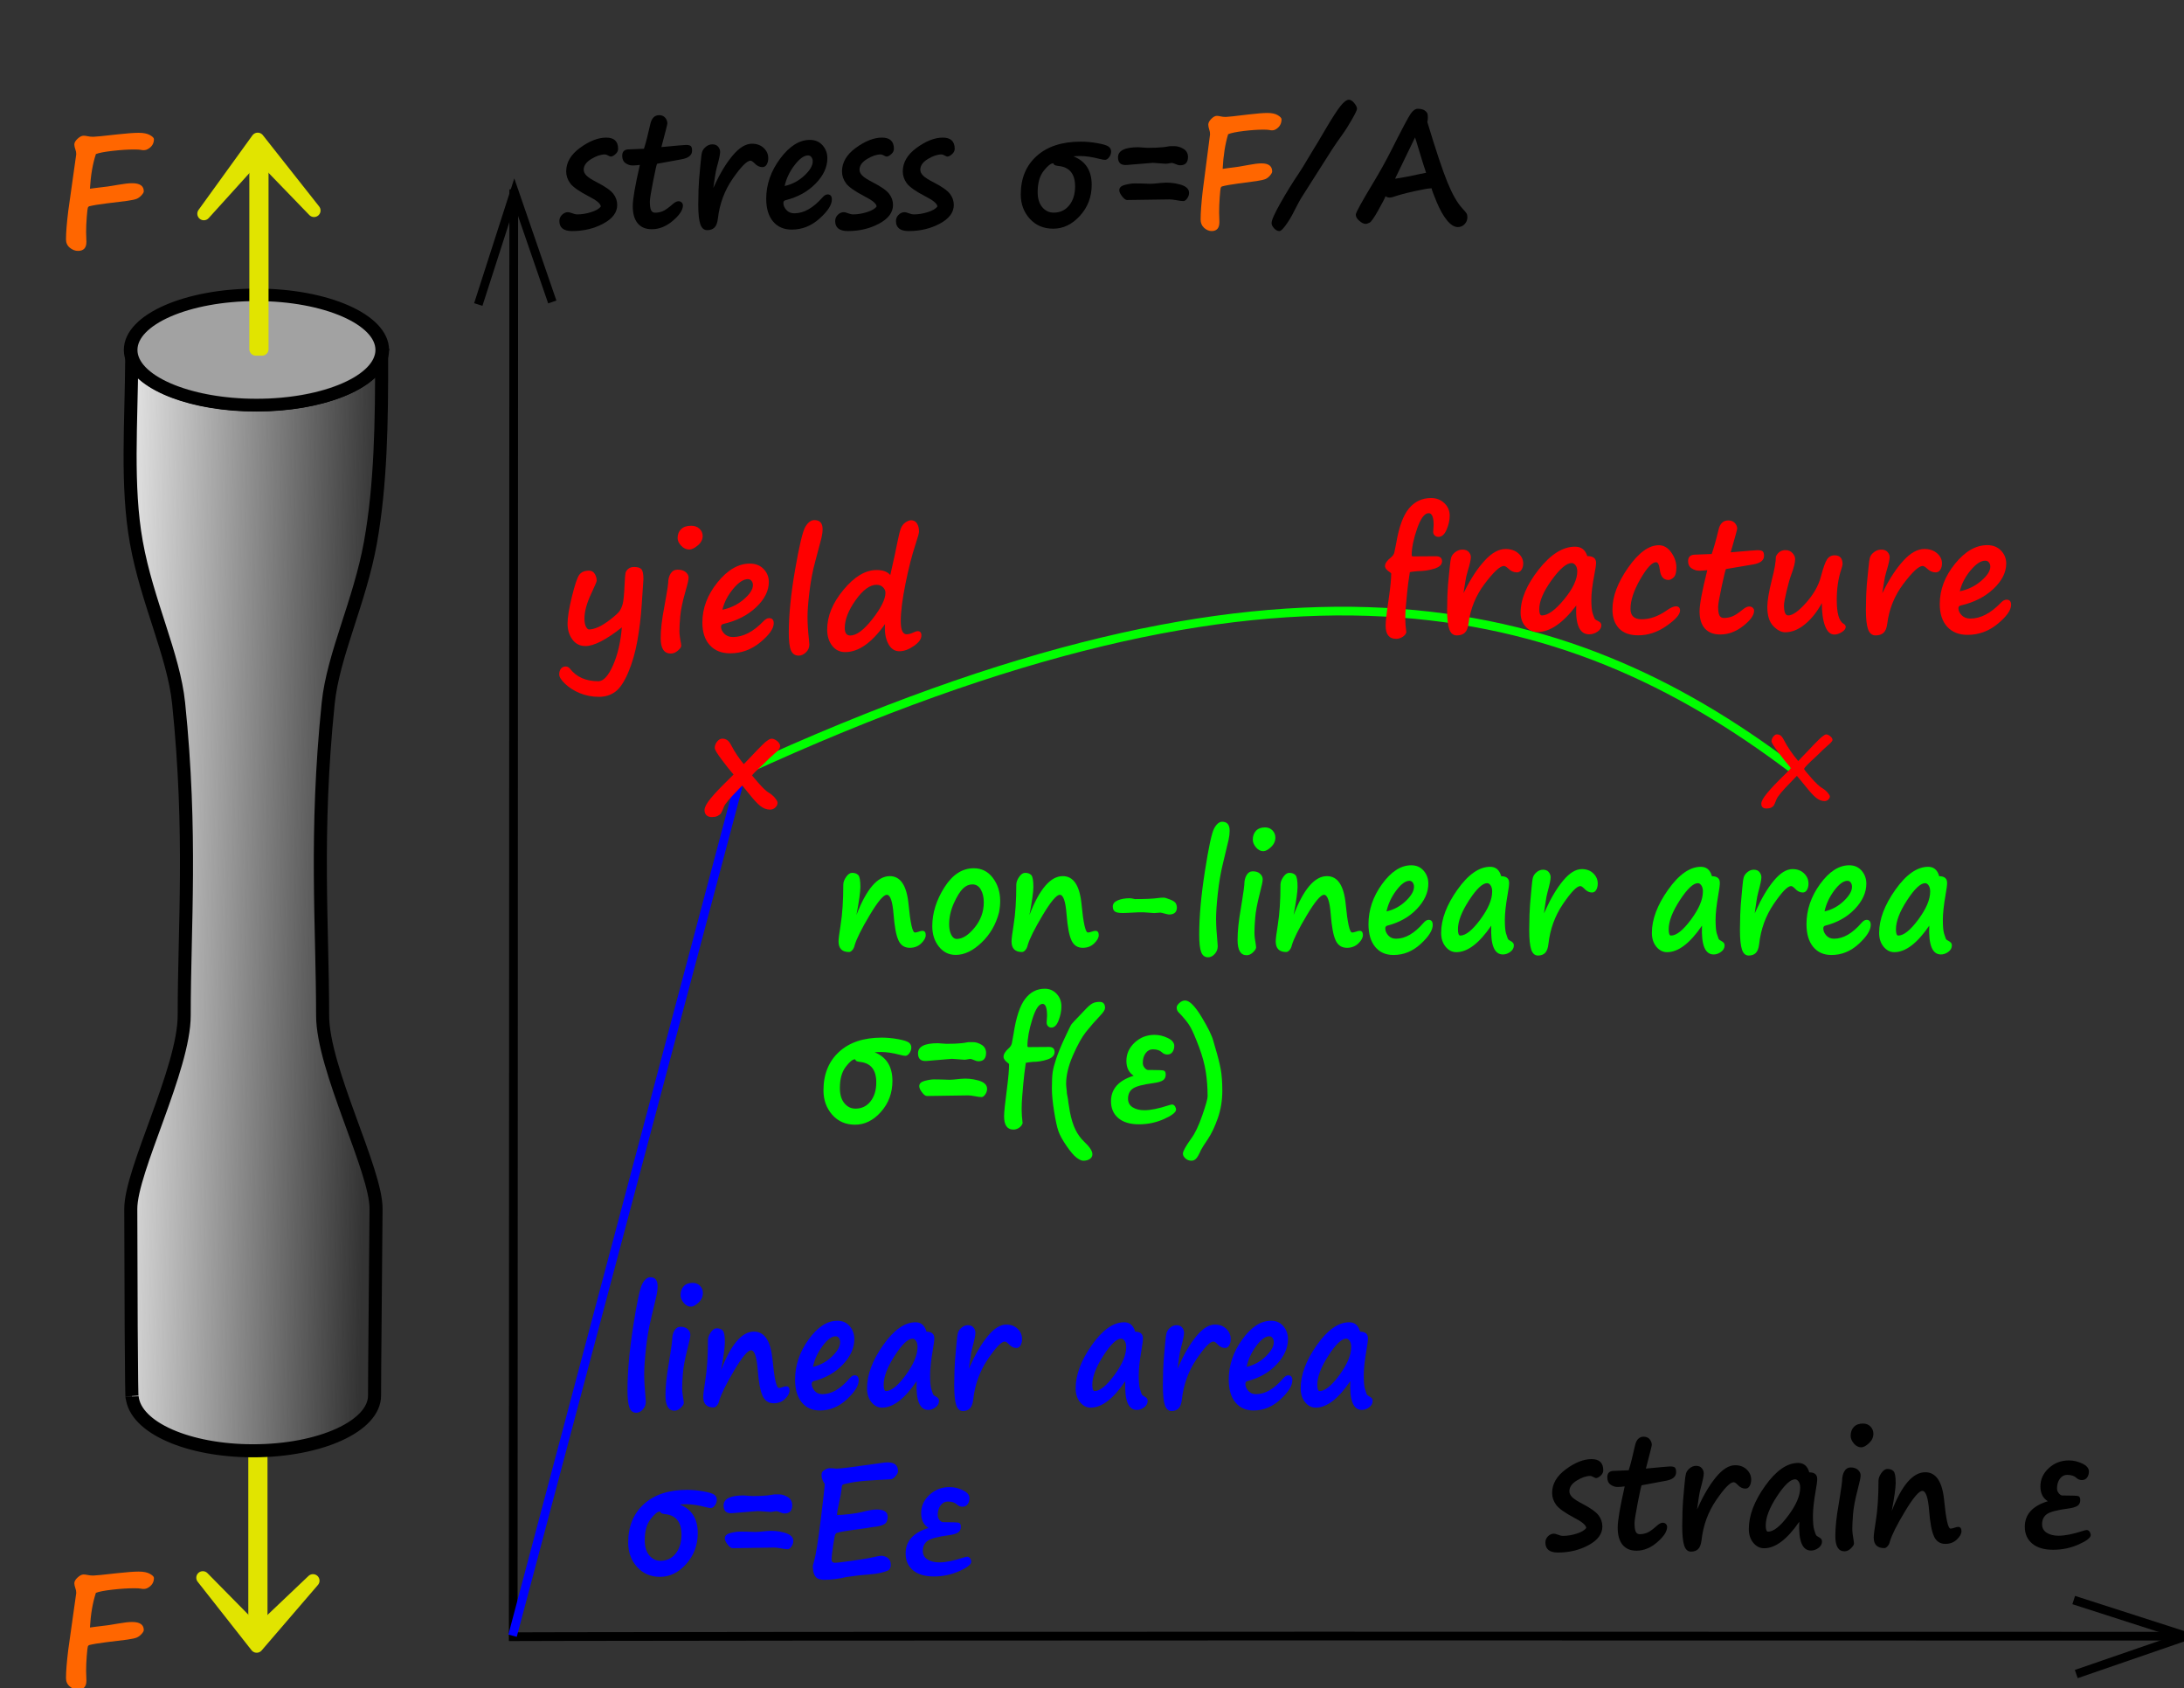 <?xml version="1.0" encoding="UTF-8" standalone="no"?>
<!-- Created with Inkscape (http://www.inkscape.org/) -->

<svg
   xmlns:dc="http://purl.org/dc/elements/1.1/"
   xmlns:cc="http://creativecommons.org/ns#"
   xmlns:rdf="http://www.w3.org/1999/02/22-rdf-syntax-ns#"
   xmlns:svg="http://www.w3.org/2000/svg"
   xmlns="http://www.w3.org/2000/svg"
   xmlns:xlink="http://www.w3.org/1999/xlink"
   xmlns:sodipodi="http://sodipodi.sourceforge.net/DTD/sodipodi-0.dtd"
   xmlns:inkscape="http://www.inkscape.org/namespaces/inkscape"
   id="svg2985"
   version="1.1"
   inkscape:version="0.48.1 "
   width="502"
   height="388"
   sodipodi:docname="Tension test.svg">
  <rect width="100%" height="100%" fill="#333333" stroke="none"/>
  <defs
     id="defs2989">
    <linearGradient
       inkscape:collect="always"
       id="linearGradient4362">
      <stop
         style="stop-color:#e0e0e0;stop-opacity:1;"
         offset="0"
         id="stop4364" />
      <stop
         style="stop-color:#e0e0e0;stop-opacity:0;"
         offset="1"
         id="stop4366" />
    </linearGradient>
    <linearGradient
       inkscape:collect="always"
       id="linearGradient3824">
      <stop
         style="stop-color:#dcdcdc;stop-opacity:1;"
         offset="0"
         id="stop3826" />
      <stop
         style="stop-color:#dcdcdc;stop-opacity:0;"
         offset="1"
         id="stop3828" />
    </linearGradient>
    <linearGradient
       inkscape:collect="always"
       xlink:href="#linearGradient3824"
       id="linearGradient3909"
       gradientUnits="userSpaceOnUse"
       x1="-97.876"
       y1="198.041"
       x2="-42.185"
       y2="199.375"
       gradientTransform="translate(-127.279,-9.428)" />
    <linearGradient
       inkscape:collect="always"
       xlink:href="#linearGradient3824"
       id="linearGradient4354"
       gradientUnits="userSpaceOnUse"
       gradientTransform="translate(-127.279,-9.428)"
       x1="-97.876"
       y1="198.041"
       x2="-42.185"
       y2="199.375" />
    <linearGradient
       inkscape:collect="always"
       xlink:href="#linearGradient4362"
       id="linearGradient4368"
       x1="28.404"
       y1="207.553"
       x2="85.221"
       y2="208.886"
       gradientUnits="userSpaceOnUse" />
  </defs>
  <sodipodi:namedview
     pagecolor="#ffffff"
     bordercolor="#666666"
     borderopacity="1"
     objecttolerance="10"
     gridtolerance="10"
     guidetolerance="10"
     inkscape:pageopacity="0"
     inkscape:pageshadow="2"
     inkscape:window-width="1303"
     inkscape:window-height="746"
     id="namedview2987"
     showgrid="false"
     showguides="true"
     inkscape:guide-bbox="true"
     inkscape:zoom="0.75"
     inkscape:cx="423.1335"
     inkscape:cy="306.4305"
     inkscape:window-x="55"
     inkscape:window-y="-8"
     inkscape:window-maximized="1"
     inkscape:current-layer="svg2985" />
  <path
     inkscape:connector-curvature="0"
     style="fill:#ffffff;fill-opacity:1;fill-rule:evenodd;stroke:#e1e400;stroke-width:3;stroke-linecap:round;stroke-linejoin:round;stroke-miterlimit:4;stroke-opacity:1;stroke-dashoffset:0"
     d="m 58.572,374.873 1.414,0 0,-40.864 -1.414,0 z"
     id="rect3916-3" />
  <path
     style="fill:#ffffff;fill-opacity:1;fill-rule:evenodd;stroke:#e1e400;stroke-width:3;stroke-linecap:round;stroke-linejoin:round;stroke-miterlimit:4;stroke-opacity:1;stroke-dashoffset:0"
     d="m 46.616,362.6 12.383,15.74 12.944,-15.058 -12.737,12.1 z"
     id="rect3924-9"
     inkscape:connector-curvature="0"
     sodipodi:nodetypes="ccccc" />
  <path
     style="fill:url(#linearGradient4368);fill-opacity:1;stroke:#000000;stroke-width:3;stroke-linecap:butt;stroke-linejoin:miter;stroke-miterlimit:4;stroke-opacity:1;stroke-dasharray:none"
     d="m 87.623,81.678 c -1.448,6.402 -13.754,11.406 -28.75,11.406 -14.473,0 -26.473,-4.639 -28.594,-10.719 -0.085,14.889 -1.269,29.264 1.062,42.281 2.447,13.662 8.572,25.842 9.719,37 3.091,30.086 1.275,51.328 1.281,71.688 0.004,12.364 -12.3,35.655 -12.281,44.5 0.103,48.1 0.312,43.219 0.312,43.219 0.736,7.104 12.979,12.375 27.812,12.375 15.418,0 27.937,-5.681 27.906,-12.719 0,0 -0.009,-4.983 0.344,-42.875 0.082,-8.844 -12.285,-32.136 -12.281,-44.5 0.006,-20.359 -1.81,-41.601 1.281,-71.688 1.146,-11.158 7.271,-23.338 9.719,-37 2.376,-13.265 2.605,-27.777 2.562,-42.969 l -0.094,0 z"
     id="path3789"
     inkscape:connector-curvature="0" />
  <path
     transform="matrix(1.09,0,0,1,91.283,5.761)"
     style="fill:#ffffff;fill-opacity:0.544;fill-rule:evenodd;stroke:#000000;stroke-width:2.873;stroke-linecap:butt;stroke-linejoin:miter;stroke-miterlimit:4;stroke-opacity:1"
     d="m -3.138,74.667 c 0,6.996 -11.877,12.667 -26.529,12.667 -14.652,0 -26.529,-5.671 -26.529,-12.667 0,-6.996 11.877,-12.667 26.529,-12.667 14.652,0 26.529,5.671 26.529,12.667 z"
     id="path2995-7" />
  <path
     inkscape:connector-curvature="0"
     style="fill:#ffffff;fill-opacity:1;fill-rule:evenodd;stroke:#e1e400;stroke-width:3;stroke-linecap:round;stroke-linejoin:round;stroke-miterlimit:4;stroke-opacity:1;stroke-dashoffset:0"
     d="m 58.809,35.763 1.414,0 0,44.479 -1.414,0 z"
     id="rect3916" />
  <path
     style="fill:#ffffff;fill-opacity:1;fill-rule:evenodd;stroke:#e1e400;stroke-width:3;stroke-linecap:round;stroke-linejoin:round;stroke-miterlimit:4;stroke-opacity:1;stroke-dashoffset:0"
     d="M 46.852,49.122 59.236,31.99 72.179,48.381 59.442,35.21 z"
     id="rect3924"
     inkscape:connector-curvature="0"
     sodipodi:nodetypes="ccccc" />
  <path
     style="font-size:36px;font-style:normal;font-variant:normal;font-weight:bold;font-stretch:normal;line-height:125%;letter-spacing:0px;word-spacing:0px;fill:#ff6600;fill-opacity:1;stroke:none;font-family:Segoe Print;-inkscape-font-specification:Segoe Print Bold"
     inkscape:connector-curvature="0"
     id="path3986"
     d="m 34.016,34.233 c -0.281,0.188 -0.621,0.281 -1.02,0.281 -0.234,2.2e-5 -0.439,-0.023 -0.615,-0.07 -0.305,-0.059 -0.809,-0.088 -1.512,-0.088 -1.453,2.2e-5 -3.114,0.105 -4.983,0.316 -1.869,0.211 -3.149,0.457 -3.841,0.738 -0.738,2.227 -1.195,4.881 -1.371,7.963 0.48,-0.07 0.967,-0.135 1.459,-0.193 1.816,-0.187 3.51,-0.428 5.08,-0.721 1.312,-0.234 2.367,-0.352 3.164,-0.352 1.781,1.4e-5 2.672,0.621 2.672,1.863 -2e-5,0.223 -0.173,0.524 -0.519,0.905 -0.346,0.381 -0.718,0.653 -1.116,0.817 -0.398,0.164 -1.137,0.322 -2.215,0.475 l -4.711,0.58 c -1.805,0.223 -3.141,0.445 -4.008,0.668 -0.129,0.059 -0.226,0.167 -0.29,0.325 -0.065,0.158 -0.146,0.867 -0.246,2.127 -0.1,1.26 -0.149,2.423 -0.149,3.489 l 0.07,2.232 c -10e-6,1.383 -0.645,2.074 -1.934,2.074 -0.656,-2e-6 -1.28,-0.24 -1.872,-0.721 -0.592,-0.48 -0.888,-1.131 -0.888,-1.951 0,-1.523 0.176,-3.709 0.527,-6.557 0.023,-0.129 0.633,-4.459 1.828,-12.99 0,-0.398 -0.059,-0.738 -0.176,-1.02 -0.176,-0.504 -0.264,-0.908 -0.264,-1.213 -10e-6,-0.422 0.249,-0.864 0.747,-1.327 0.498,-0.463 0.958,-0.694 1.38,-0.694 0.281,2.5e-5 0.574,0.035 0.879,0.105 0.434,0.094 0.885,0.141 1.354,0.141 0.457,2.5e-5 2.332,-0.187 5.625,-0.562 2.145,-0.234 3.744,-0.352 4.799,-0.352 1.113,2.5e-5 1.978,0.173 2.593,0.519 0.615,0.346 0.923,0.659 0.923,0.94 -2.3e-5,0.984 -0.457,1.74 -1.371,2.268 z" />
  <path
     inkscape:connector-curvature="0"
     d="m 34.016,364.9 c -0.281,0.188 -0.621,0.281 -1.02,0.281 -0.234,2e-5 -0.439,-0.023 -0.615,-0.07 -0.305,-0.059 -0.809,-0.088 -1.512,-0.088 -1.453,2e-5 -3.114,0.105 -4.983,0.316 -1.869,0.211 -3.149,0.457 -3.841,0.738 -0.738,2.227 -1.195,4.881 -1.371,7.963 0.48,-0.07 0.967,-0.135 1.459,-0.193 1.816,-0.187 3.51,-0.428 5.08,-0.721 1.312,-0.234 2.367,-0.352 3.164,-0.352 1.781,10e-6 2.672,0.621 2.672,1.863 -2e-5,0.223 -0.173,0.524 -0.519,0.905 -0.346,0.381 -0.718,0.653 -1.116,0.817 -0.398,0.164 -1.137,0.322 -2.215,0.475 l -4.711,0.58 c -1.805,0.223 -3.141,0.445 -4.008,0.668 -0.129,0.059 -0.226,0.167 -0.29,0.325 -0.065,0.158 -0.146,0.867 -0.246,2.127 -0.1,1.26 -0.149,2.423 -0.149,3.489 l 0.07,2.232 c -10e-6,1.383 -0.645,2.074 -1.934,2.074 -0.656,0 -1.28,-0.24 -1.872,-0.721 -0.592,-0.48 -0.888,-1.131 -0.888,-1.951 0,-1.523 0.176,-3.709 0.527,-6.557 0.023,-0.129 0.633,-4.459 1.828,-12.99 0,-0.398 -0.059,-0.738 -0.176,-1.02 -0.176,-0.504 -0.264,-0.908 -0.264,-1.213 -10e-6,-0.422 0.249,-0.864 0.747,-1.327 0.498,-0.463 0.958,-0.694 1.38,-0.694 0.281,3e-5 0.574,0.035 0.879,0.105 0.434,0.094 0.885,0.141 1.354,0.141 0.457,2e-5 2.332,-0.187 5.625,-0.562 2.145,-0.234 3.744,-0.352 4.799,-0.352 1.113,3e-5 1.978,0.173 2.593,0.519 0.615,0.346 0.923,0.659 0.923,0.94 -2.3e-5,0.984 -0.457,1.74 -1.371,2.268 z"
     style="font-size:36px;font-style:normal;font-variant:normal;font-weight:bold;font-stretch:normal;line-height:125%;letter-spacing:0px;word-spacing:0px;fill:#ff6600;fill-opacity:1;stroke:none;font-family:Segoe Print;-inkscape-font-specification:Segoe Print Bold"
     id="path3986-8" />
  <g
     id="g4098"
     style="stroke:#000000">
    <path
       sodipodi:nodetypes="cc"
       inkscape:connector-curvature="0"
       id="path4038-8"
       d="m 501.634,376.039 c -331.87,-0.119 -384.667,0.117 -384.667,0.117"
       style="fill:none;stroke:#000000;stroke-width:2;stroke-linecap:butt;stroke-linejoin:miter;stroke-miterlimit:4;stroke-opacity:1;stroke-dasharray:none" />
    <path
       sodipodi:nodetypes="ccc"
       inkscape:connector-curvature="0"
       id="path4038-8-9"
       d="m 477.24,384.74 25.235,-8.699 -25.821,-8.309"
       style="fill:none;stroke:#000000;stroke-width:2;stroke-linecap:butt;stroke-linejoin:miter;stroke-miterlimit:4;stroke-opacity:1;stroke-dasharray:none" />
  </g>
  <g
     id="g4094"
     style="stroke:#000000">
    <path
       inkscape:connector-curvature="0"
       id="path4038"
       d="M 118.087,43.52 C 117.968,375.391 117.968,375.391 117.968,375.391"
       style="fill:none;stroke:#000000;stroke-width:2;stroke-linecap:butt;stroke-linejoin:miter;stroke-opacity:1;stroke-miterlimit:4;stroke-dasharray:none" />
    <path
       sodipodi:nodetypes="ccc"
       inkscape:connector-curvature="0"
       id="path4038-8-9-5"
       d="m 126.944,69.398 -8.699,-25.235 -8.309,25.821"
       style="fill:none;stroke:#000000;stroke-width:2;stroke-linecap:butt;stroke-linejoin:miter;stroke-miterlimit:4;stroke-opacity:1;stroke-dasharray:none" />
  </g>
  <path
     style="fill:#0000ff;stroke:#0000ff;stroke-width:2;stroke-linecap:butt;stroke-linejoin:miter;stroke-miterlimit:4;stroke-opacity:1;stroke-dasharray:none"
     d="M 169.738,180.441 117.816,375.924"
     id="path4038-8-9-2"
     inkscape:connector-curvature="0"
     sodipodi:nodetypes="cc" />
  <path
     style="fill:none;stroke:#00ff00;stroke-width:2;stroke-linecap:butt;stroke-linejoin:miter;stroke-miterlimit:4;stroke-opacity:1;stroke-dasharray:none"
     d="m 411.744,176.472 c -52.274,-39.436 -117.214,-56.206 -240.821,0.691"
     id="path4038-8-9-9"
     inkscape:connector-curvature="0"
     sodipodi:nodetypes="cc" />
  <g
     id="g4162"
     transform="matrix(0.92,0,0,1,9.852,2.357)">
    <path
       d="m 308.101,27.315 c -0.281,0.188 -0.621,0.281 -1.02,0.281 -0.234,2.2e-5 -0.439,-0.023 -0.615,-0.07 -0.305,-0.059 -0.809,-0.088 -1.512,-0.088 -1.453,2.2e-5 -3.114,0.105 -4.983,0.316 -1.869,0.211 -3.149,0.457 -3.841,0.738 -0.738,2.227 -1.195,4.881 -1.371,7.963 0.48,-0.07 0.967,-0.135 1.459,-0.193 1.816,-0.187 3.51,-0.428 5.08,-0.721 1.312,-0.234 2.367,-0.352 3.164,-0.352 1.781,1.4e-5 2.672,0.621 2.672,1.863 -2e-5,0.223 -0.173,0.524 -0.519,0.905 -0.346,0.381 -0.718,0.653 -1.116,0.817 -0.398,0.164 -1.137,0.322 -2.215,0.475 l -4.711,0.58 c -1.805,0.223 -3.141,0.445 -4.008,0.668 -0.129,0.059 -0.226,0.167 -0.29,0.325 -0.065,0.158 -0.146,0.867 -0.246,2.127 -0.1,1.26 -0.149,2.423 -0.149,3.489 l 0.07,2.232 c -10e-6,1.383 -0.645,2.074 -1.934,2.074 -0.656,-2e-6 -1.28,-0.24 -1.872,-0.721 -0.592,-0.48 -0.888,-1.131 -0.888,-1.951 0,-1.523 0.176,-3.709 0.527,-6.557 0.023,-0.129 0.633,-4.459 1.828,-12.99 0,-0.398 -0.059,-0.738 -0.176,-1.02 -0.176,-0.504 -0.264,-0.908 -0.264,-1.213 -1e-5,-0.422 0.249,-0.864 0.747,-1.327 0.498,-0.463 0.958,-0.694 1.38,-0.694 0.281,2.5e-5 0.574,0.035 0.879,0.105 0.434,0.094 0.885,0.141 1.354,0.141 0.457,2.5e-5 2.332,-0.187 5.625,-0.562 2.145,-0.234 3.744,-0.352 4.799,-0.352 1.113,2.5e-5 1.978,0.173 2.593,0.519 0.615,0.346 0.923,0.659 0.923,0.94 -2e-5,0.984 -0.457,1.74 -1.371,2.268 z"
       id="path3986-5"
       inkscape:connector-curvature="0"
       style="font-size:36px;font-style:normal;font-variant:normal;font-weight:bold;font-stretch:normal;line-height:125%;letter-spacing:0px;word-spacing:0px;fill:#ff6600;fill-opacity:1;stroke:none;font-family:Segoe Print;-inkscape-font-specification:Segoe Print Bold" />
    <g
       style="font-size:36px;font-style:normal;font-variant:normal;font-weight:bold;font-stretch:normal;line-height:125%;letter-spacing:0px;word-spacing:0px;fill:#00ff00;fill-opacity:1;stroke:none;font-family:Segoe Print;-inkscape-font-specification:Segoe Print Bold"
       id="text3960-5">
      <path
         d="m 139.398,45.086 c -0.047,-0.633 -1.055,-1.406 -3.023,-2.32 -2.414,-1.16 -3.955,-2.159 -4.623,-2.997 -0.668,-0.838 -1.002,-1.749 -1.002,-2.733 0,-2.074 1.163,-3.888 3.489,-5.44 2.326,-1.553 4.497,-2.329 6.513,-2.329 1.98,2.1e-5 2.971,0.861 2.971,2.584 -2e-5,0.457 -0.226,0.867 -0.677,1.23 -0.451,0.363 -0.835,0.545 -1.151,0.545 -0.129,1.6e-5 -0.357,-0.082 -0.686,-0.246 -0.328,-0.164 -0.58,-0.246 -0.756,-0.246 -1.043,1.6e-5 -2.191,0.352 -3.445,1.055 -1.254,0.703 -1.881,1.523 -1.881,2.461 0,0.457 0.223,0.899 0.668,1.327 0.445,0.428 1.354,0.964 2.725,1.608 2.027,0.961 3.363,1.828 4.008,2.602 0.645,0.773 0.967,1.629 0.967,2.566 -10e-6,1.711 -1.157,3.138 -3.472,4.28 -2.314,1.143 -4.913,1.714 -7.796,1.714 -2.121,-10e-7 -3.182,-0.768 -3.182,-2.303 0,-0.562 0.223,-1.043 0.668,-1.441 0.445,-0.398 0.943,-0.598 1.494,-0.598 0.223,3e-6 0.568,0.082 1.037,0.246 0.469,0.176 0.902,0.264 1.301,0.264 1.102,3e-6 2.256,-0.176 3.463,-0.527 1.207,-0.352 2.004,-0.785 2.391,-1.301 z"
         id="path4170"
         inkscape:connector-curvature="0"
         style="stroke:none;fill:#000000" />
      <path
         d="m 153.479,35.278 c -0.105,1.4e-5 -0.437,1.307 -0.993,3.92 -0.557,2.613 -0.835,4.195 -0.835,4.746 -10e-6,0.961 0.103,1.632 0.308,2.013 0.205,0.381 0.542,0.571 1.011,0.571 0.656,3e-6 1.286,-0.114 1.89,-0.343 0.604,-0.229 1.397,-0.741 2.382,-1.538 0.609,-0.504 1.125,-0.756 1.547,-0.756 0.34,6e-6 0.612,0.097 0.817,0.29 0.205,0.193 0.308,0.419 0.308,0.677 -2e-5,1.031 -0.832,2.2 -2.496,3.507 -1.664,1.307 -3.422,1.96 -5.273,1.96 -1.547,-10e-7 -2.728,-0.457 -3.542,-1.371 -0.814,-0.914 -1.222,-2.227 -1.222,-3.938 -1e-5,-1.582 0.592,-4.74 1.775,-9.475 -0.75,0.082 -1.271,0.123 -1.564,0.123 l -0.369,0 c -0.539,1.4e-5 -1.087,-0.176 -1.644,-0.527 -0.557,-0.352 -0.835,-0.914 -0.835,-1.688 0,-0.984 0.557,-1.477 1.67,-1.477 l 3.762,-0.141 c 0.492,-1.418 1.014,-3.275 1.564,-5.572 0.328,-1.43 1.072,-2.145 2.232,-2.145 0.645,2.5e-5 1.148,0.196 1.512,0.589 0.363,0.393 0.545,0.829 0.545,1.31 -1e-5,0.188 -0.498,1.998 -1.494,5.432 3.727,-0.328 5.771,-0.492 6.135,-0.492 0.621,1.9e-5 1.031,0.091 1.23,0.272 0.199,0.182 0.299,0.53 0.299,1.046 -2e-5,1.043 -0.885,1.705 -2.654,1.986 z"
         id="path4172"
         inkscape:connector-curvature="0"
         style="stroke:none;fill:#000000" />
      <path
         d="m 167.506,40.832 0.299,-0.562 c 1.418,-2.848 2.944,-5.159 4.579,-6.935 1.635,-1.775 3.231,-2.663 4.79,-2.663 1.195,1.9e-5 2.171,0.328 2.927,0.984 0.756,0.656 1.134,1.436 1.134,2.338 -2e-5,0.563 -0.129,1.046 -0.387,1.45 -0.258,0.404 -0.615,0.606 -1.072,0.606 -0.727,1.3e-5 -1.389,-0.299 -1.986,-0.896 -0.422,-0.387 -0.756,-0.58 -1.002,-0.58 -0.879,1.5e-5 -2.35,1.365 -4.412,4.096 -2.063,2.73 -3.305,5.801 -3.727,9.211 -0.129,0.984 -0.416,1.673 -0.861,2.065 -0.445,0.393 -1.049,0.589 -1.811,0.589 -0.809,-1e-6 -1.383,-0.46 -1.723,-1.38 -0.34,-0.92 -0.51,-2.423 -0.51,-4.509 0,-0.855 0.023,-2.01 0.07,-3.463 0.047,-1.371 0.182,-3.047 0.404,-5.027 0.059,-0.516 0.1,-0.92 0.123,-1.213 0.105,-1.148 0.226,-1.937 0.36,-2.364 0.135,-0.428 0.448,-0.829 0.94,-1.204 0.492,-0.375 1.037,-0.562 1.635,-0.562 0.633,1.9e-5 1.113,0.182 1.441,0.545 0.328,0.363 0.492,0.762 0.492,1.195 -1e-5,0.551 -0.264,1.693 -0.791,3.428 -0.188,0.598 -0.346,1.313 -0.475,2.145 z"
         id="path4174"
         inkscape:connector-curvature="0"
         style="stroke:none;fill:#000000" />
      <path
         d="m 197.125,43.504 c -2e-5,1.219 -1.025,2.675 -3.076,4.368 -2.051,1.693 -4.365,2.54 -6.943,2.54 -1.98,-1e-6 -3.539,-0.624 -4.676,-1.872 -1.137,-1.248 -1.705,-2.985 -1.705,-5.212 0,-3.281 1.16,-6.357 3.48,-9.229 2.32,-2.871 4.799,-4.307 7.436,-4.307 1.312,2e-5 2.367,0.416 3.164,1.248 0.797,0.832 1.195,1.822 1.195,2.971 -2e-5,2.039 -0.979,3.981 -2.936,5.827 -1.957,1.846 -4.465,3.12 -7.523,3.823 -0.352,0.082 -0.527,0.293 -0.527,0.633 0,0.563 0.249,1.099 0.747,1.608 0.498,0.51 1.163,0.765 1.995,0.765 2.355,3e-6 4.693,-1.213 7.014,-3.639 0.445,-0.469 0.879,-0.703 1.301,-0.703 0.703,7e-6 1.055,0.393 1.055,1.178 z m -11.795,-3.111 c 1.852,-0.375 3.483,-1.166 4.896,-2.373 1.412,-1.207 2.118,-2.303 2.118,-3.287 -1e-5,-0.387 -0.108,-0.712 -0.325,-0.976 -0.217,-0.264 -0.495,-0.395 -0.835,-0.396 -1.02,1.7e-5 -2.15,0.75 -3.393,2.25 -1.242,1.5 -2.063,3.094 -2.461,4.781 z"
         id="path4176"
         inkscape:connector-curvature="0"
         style="stroke:none;fill:#000000" />
      <path
         d="m 208.305,45.086 c -0.047,-0.633 -1.055,-1.406 -3.023,-2.32 -2.414,-1.16 -3.955,-2.159 -4.623,-2.997 -0.668,-0.838 -1.002,-1.749 -1.002,-2.733 0,-2.074 1.163,-3.888 3.489,-5.44 2.326,-1.553 4.497,-2.329 6.513,-2.329 1.98,2.1e-5 2.971,0.861 2.971,2.584 -2e-5,0.457 -0.226,0.867 -0.677,1.23 -0.451,0.363 -0.835,0.545 -1.151,0.545 -0.129,1.6e-5 -0.357,-0.082 -0.686,-0.246 -0.328,-0.164 -0.58,-0.246 -0.756,-0.246 -1.043,1.6e-5 -2.191,0.352 -3.445,1.055 -1.254,0.703 -1.881,1.523 -1.881,2.461 0,0.457 0.223,0.899 0.668,1.327 0.445,0.428 1.354,0.964 2.725,1.608 2.027,0.961 3.363,1.828 4.008,2.602 0.645,0.773 0.967,1.629 0.967,2.566 -10e-6,1.711 -1.157,3.138 -3.472,4.28 -2.314,1.143 -4.913,1.714 -7.796,1.714 -2.121,-10e-7 -3.182,-0.768 -3.182,-2.303 0,-0.562 0.223,-1.043 0.668,-1.441 0.445,-0.398 0.943,-0.598 1.494,-0.598 0.223,3e-6 0.568,0.082 1.037,0.246 0.469,0.176 0.902,0.264 1.301,0.264 1.102,3e-6 2.256,-0.176 3.463,-0.527 1.207,-0.352 2.004,-0.785 2.391,-1.301 z"
         id="path4178"
         inkscape:connector-curvature="0"
         style="stroke:none;fill:#000000" />
      <path
         d="m 223.492,45.086 c -0.047,-0.633 -1.055,-1.406 -3.023,-2.32 -2.414,-1.16 -3.955,-2.159 -4.623,-2.997 -0.668,-0.838 -1.002,-1.749 -1.002,-2.733 0,-2.074 1.163,-3.888 3.489,-5.44 2.326,-1.553 4.497,-2.329 6.513,-2.329 1.98,2.1e-5 2.971,0.861 2.971,2.584 -2e-5,0.457 -0.226,0.867 -0.677,1.23 -0.451,0.363 -0.835,0.545 -1.151,0.545 -0.129,1.6e-5 -0.357,-0.082 -0.686,-0.246 -0.328,-0.164 -0.58,-0.246 -0.756,-0.246 -1.043,1.6e-5 -2.191,0.352 -3.445,1.055 -1.254,0.703 -1.881,1.523 -1.881,2.461 0,0.457 0.223,0.899 0.668,1.327 0.445,0.428 1.354,0.964 2.725,1.608 2.027,0.961 3.363,1.828 4.008,2.602 0.645,0.773 0.967,1.629 0.967,2.566 -10e-6,1.711 -1.157,3.138 -3.472,4.28 -2.314,1.143 -4.913,1.714 -7.796,1.714 -2.121,-10e-7 -3.182,-0.768 -3.182,-2.303 0,-0.562 0.223,-1.043 0.668,-1.441 0.445,-0.398 0.943,-0.598 1.494,-0.598 0.223,3e-6 0.568,0.082 1.037,0.246 0.469,0.176 0.902,0.264 1.301,0.264 1.102,3e-6 2.256,-0.176 3.463,-0.527 1.207,-0.352 2.004,-0.785 2.391,-1.301 z"
         id="path4180"
         inkscape:connector-curvature="0"
         style="stroke:none;fill:#000000" />
      <path
         d="m 257.471,33.572 c 3.047,1.102 4.57,3.287 4.57,6.557 -2e-5,2.766 -0.979,5.136 -2.936,7.11 -1.957,1.975 -4.178,2.962 -6.662,2.962 -2.414,0 -4.371,-0.762 -5.871,-2.285 -1.5,-1.523 -2.25,-3.387 -2.25,-5.59 -1e-5,-3.703 1.33,-6.65 3.99,-8.842 2.66,-2.191 6.328,-3.287 11.004,-3.287 1.348,1.9e-5 2.736,0.117 4.166,0.352 1.43,0.234 2.355,0.495 2.777,0.782 0.422,0.287 0.633,0.665 0.633,1.134 -3e-5,0.469 -0.164,0.905 -0.492,1.31 -0.328,0.404 -0.674,0.606 -1.037,0.606 -0.27,1.5e-5 -0.732,-0.076 -1.389,-0.229 -1.84,-0.434 -3.439,-0.65 -4.799,-0.65 -0.645,1.7e-5 -1.213,0.023 -1.705,0.07 z m -5.045,1.6 c -0.598,1.5e-5 -1.395,0.583 -2.391,1.749 -0.996,1.166 -1.494,2.786 -1.494,4.86 -1e-5,1.477 0.381,2.634 1.143,3.472 0.762,0.838 1.717,1.257 2.865,1.257 1.605,3e-6 2.897,-0.56 3.876,-1.679 0.979,-1.119 1.468,-2.569 1.468,-4.351 -2e-5,-2.859 -1.377,-4.424 -4.131,-4.693 -0.656,-0.07 -1.037,-0.187 -1.143,-0.352 z"
         id="path4182"
         inkscape:connector-curvature="0"
         style="stroke:none;fill:#000000" />
      <path
         d="m 286.105,33.678 c -2e-5,1.301 -0.65,1.951 -1.951,1.951 -0.363,1.4e-5 -0.803,-0.111 -1.318,-0.334 -0.387,-0.141 -0.65,-0.211 -0.791,-0.211 -0.105,1.4e-5 -0.316,0.029 -0.633,0.088 -0.328,0.07 -0.621,0.105 -0.879,0.105 l -3.199,-0.211 -6.521,0.492 c -1.465,0.105 -2.197,-0.48 -2.197,-1.758 0,-1.547 1.693,-2.32 5.08,-2.32 l 2.215,0.141 c 0.223,0.012 0.935,1.8e-5 2.136,-0.035 1.201,-0.035 2.265,-0.135 3.19,-0.299 0.082,-0.035 0.293,-0.053 0.633,-0.053 l 0.879,0 c 0.703,1.9e-5 1.43,0.199 2.18,0.598 0.75,0.398 1.143,1.008 1.178,1.828 z m 0.264,8.262 c -2e-5,0.469 -0.158,0.905 -0.475,1.31 -0.316,0.404 -0.633,0.606 -0.949,0.606 -0.41,6e-6 -1.002,-0.07 -1.775,-0.211 -0.703,-0.117 -1.266,-0.176 -1.688,-0.176 l -10.6,0.141 c -0.352,6e-6 -0.765,-0.278 -1.239,-0.835 -0.475,-0.557 -0.712,-1.028 -0.712,-1.415 0,-0.598 0.475,-1.008 1.424,-1.23 0.949,-0.223 1.746,-0.334 2.391,-0.334 0.938,1e-5 2.279,0.029 4.025,0.088 0.281,0.012 1.207,-0.059 2.777,-0.211 1.477,-0.141 2.977,-0.023 4.5,0.352 1.523,0.375 2.297,1.008 2.32,1.898 z"
         id="path4184"
         inkscape:connector-curvature="0"
         style="stroke:none;fill:#000000" />
    </g>
    <g
       style="font-size:36px;font-style:normal;font-variant:normal;font-weight:bold;font-stretch:normal;line-height:125%;letter-spacing:0px;word-spacing:0px;fill:#000000;fill-opacity:1;stroke:none;font-family:Segoe Print;-inkscape-font-specification:Segoe Print Bold"
       id="text3960-4">
      <path
         d="m 314.614,42.819 c -0.445,0.621 -1.16,1.828 -2.145,3.621 -0.539,1.008 -1.175,1.978 -1.907,2.909 -0.732,0.932 -1.269,1.397 -1.608,1.397 -0.48,-2e-6 -0.929,-0.211 -1.345,-0.633 -0.416,-0.422 -0.624,-0.82 -0.624,-1.195 0,-0.668 0.738,-2.203 2.215,-4.605 1.477,-2.402 2.977,-4.641 4.5,-6.715 0.305,-0.363 1.436,-2.057 3.393,-5.08 0.176,-0.281 0.287,-0.451 0.334,-0.51 0.492,-0.703 1.43,-2.145 2.812,-4.324 1.77,-2.777 3.082,-4.658 3.938,-5.643 0.855,-0.984 1.564,-1.477 2.127,-1.477 0.434,2.8e-5 0.879,0.258 1.336,0.773 0.457,0.516 0.686,0.955 0.686,1.318 -2e-5,0.27 -0.419,1.081 -1.257,2.435 -0.838,1.354 -1.664,2.549 -2.479,3.586 -0.814,1.037 -1.62,2.106 -2.417,3.208 z"
         id="path4187"
         inkscape:connector-curvature="0" />
      <path
         d="m 335.461,42.731 c -0.199,0.492 -0.812,1.579 -1.837,3.261 -1.025,1.682 -1.737,2.619 -2.136,2.812 -0.398,0.193 -0.75,0.29 -1.055,0.29 -0.422,0 -0.929,-0.231 -1.521,-0.694 -0.592,-0.463 -0.888,-0.94 -0.888,-1.433 0,-0.457 1.471,-2.924 4.412,-7.4 1.605,-2.449 3.07,-4.875 4.395,-7.277 2.66,-4.852 4.286,-7.673 4.878,-8.464 0.592,-0.791 1.198,-1.186 1.819,-1.187 0.996,2.6e-5 1.717,0.258 2.162,0.773 0.223,0.164 0.334,0.557 0.334,1.178 -2e-5,0.457 -0.041,0.826 -0.123,1.107 2.145,6.539 3.823,11.165 5.036,13.878 1.213,2.713 2.429,4.679 3.647,5.897 0.609,0.609 0.981,1.02 1.116,1.23 0.135,0.211 0.202,0.492 0.202,0.844 -2e-5,0.645 -0.234,1.187 -0.703,1.626 -0.469,0.439 -1.025,0.659 -1.67,0.659 -0.891,-2e-6 -1.796,-0.516 -2.716,-1.547 -0.92,-1.031 -1.787,-2.449 -2.602,-4.254 -0.814,-1.805 -1.222,-2.818 -1.222,-3.041 -10e-6,-0.047 -0.029,-0.07 -0.088,-0.07 -0.633,8e-6 -2.042,0.223 -4.228,0.668 -2.186,0.445 -3.94,0.879 -5.265,1.301 -0.34,0.105 -0.639,0.158 -0.896,0.158 -0.457,6e-6 -0.809,-0.105 -1.055,-0.316 z m 10.125,-5.379 c -0.281,-0.691 -1.113,-3.152 -2.496,-7.383 -0.129,-0.387 -0.217,-0.633 -0.264,-0.738 l -4.992,9.492 c 0.738,-0.129 1.494,-0.246 2.268,-0.352 0.516,-0.059 1.828,-0.305 3.938,-0.738 0.516,-0.105 1.031,-0.199 1.547,-0.281 z"
         id="path4189"
         inkscape:connector-curvature="0" />
    </g>
  </g>
  <g
     transform="scale(1.018,0.982)"
     style="font-size:22.033px;font-style:normal;font-variant:normal;font-weight:bold;font-stretch:normal;line-height:125%;letter-spacing:0px;word-spacing:0px;fill:#ff0000;fill-opacity:1;stroke:#ff0000;font-family:Segoe Print;-inkscape-font-specification:Segoe Print Bold"
     id="text3960-8">
    <path
       d="m 167.922,179.621 c 0.014,1e-5 0.1,-0.1 0.258,-0.301 2.804,-3.084 4.463,-4.845 4.976,-5.282 0.513,-0.437 0.866,-0.656 1.06,-0.656 0.273,1e-5 0.581,0.143 0.925,0.43 0.344,0.287 0.516,0.574 0.516,0.861 -2e-5,0.251 -0.38,0.703 -1.14,1.356 -0.638,0.567 -1.381,1.295 -2.227,2.184 l -0.43,0.42 c -1.743,1.642 -2.614,2.589 -2.614,2.84 -1e-5,0.129 0.533,0.818 1.598,2.066 1.065,1.248 1.867,2.033 2.405,2.356 0.559,0.344 1.002,0.726 1.329,1.146 0.326,0.42 0.489,0.698 0.489,0.834 -1e-5,0.273 -0.12,0.525 -0.36,0.758 -0.24,0.233 -0.522,0.35 -0.845,0.35 -0.646,0 -1.273,-0.249 -1.883,-0.748 -0.61,-0.498 -1.431,-1.422 -2.464,-2.77 -0.868,-1.119 -1.503,-1.911 -1.904,-2.378 -0.186,0.215 -0.635,0.696 -1.345,1.442 -1.958,2.058 -3.048,3.421 -3.271,4.088 -0.265,0.71 -0.461,1.169 -0.586,1.377 -0.126,0.208 -0.328,0.382 -0.608,0.522 -0.28,0.14 -0.624,0.21 -1.033,0.21 -0.796,0 -1.194,-0.373 -1.194,-1.119 0,-0.545 0.429,-1.361 1.286,-2.448 0.857,-1.087 2.164,-2.516 3.921,-4.287 l 1.194,-1.248 c 0.129,-0.129 0.222,-0.233 0.28,-0.312 -0.122,-0.208 -0.301,-0.452 -0.538,-0.732 -0.459,-0.531 -1.212,-1.515 -2.259,-2.953 -1.047,-1.438 -1.571,-2.315 -1.571,-2.63 0,-0.366 0.131,-0.728 0.393,-1.087 0.262,-0.359 0.533,-0.538 0.812,-0.538 0.308,10e-6 0.585,0.086 0.828,0.258 0.244,0.172 0.509,0.549 0.796,1.13 0.789,1.585 1.858,3.206 3.206,4.863 z"
       style=""
       id="path3165" />
  </g>
  <g
     transform="scale(1.018,0.982)"
     style="font-size:22.033px;font-style:normal;font-variant:normal;font-weight:bold;font-stretch:normal;line-height:125%;letter-spacing:0px;word-spacing:0px;fill:#ff0000;fill-opacity:1;stroke:none;font-family:Segoe Print;-inkscape-font-specification:Segoe Print Bold"
     id="text3960-8-7">
    <path
       d="m 406.027,178.118 c 0.014,10e-6 0.1,-0.1 0.258,-0.301 2.804,-3.084 4.463,-4.845 4.976,-5.282 0.513,-0.438 0.866,-0.656 1.06,-0.656 0.273,2e-5 0.581,0.143 0.925,0.43 0.344,0.287 0.516,0.574 0.516,0.861 -2e-5,0.251 -0.38,0.703 -1.14,1.356 -0.638,0.567 -1.381,1.295 -2.227,2.184 l -0.43,0.42 c -1.743,1.642 -2.614,2.589 -2.614,2.84 -1e-5,0.129 0.533,0.818 1.598,2.066 1.065,1.248 1.867,2.033 2.405,2.356 0.559,0.344 1.002,0.726 1.329,1.146 0.326,0.42 0.489,0.698 0.489,0.834 -10e-6,0.273 -0.12,0.525 -0.36,0.758 -0.24,0.233 -0.522,0.35 -0.845,0.35 -0.646,0 -1.273,-0.249 -1.883,-0.748 -0.61,-0.498 -1.431,-1.422 -2.464,-2.77 -0.868,-1.119 -1.503,-1.911 -1.904,-2.378 -0.186,0.215 -0.635,0.696 -1.345,1.442 -1.958,2.058 -3.048,3.421 -3.271,4.088 -0.265,0.71 -0.461,1.169 -0.586,1.377 -0.126,0.208 -0.328,0.382 -0.608,0.522 -0.28,0.14 -0.624,0.21 -1.033,0.21 -0.796,0 -1.194,-0.373 -1.194,-1.119 0,-0.545 0.429,-1.361 1.286,-2.448 0.857,-1.087 2.164,-2.516 3.921,-4.287 l 1.194,-1.248 c 0.129,-0.129 0.222,-0.233 0.28,-0.312 -0.122,-0.208 -0.301,-0.452 -0.538,-0.732 -0.459,-0.531 -1.212,-1.515 -2.259,-2.953 -1.047,-1.438 -1.571,-2.315 -1.571,-2.63 0,-0.366 0.131,-0.728 0.393,-1.087 0.262,-0.359 0.533,-0.538 0.812,-0.538 0.308,2e-5 0.585,0.086 0.828,0.258 0.244,0.172 0.509,0.549 0.796,1.13 0.789,1.585 1.858,3.206 3.206,4.863 z"
       style=""
       id="path3162" />
  </g>
  <g
     style="font-size:36px;font-style:normal;font-variant:normal;font-weight:bold;font-stretch:normal;line-height:125%;letter-spacing:0px;word-spacing:0px;fill:#ff0000;fill-opacity:1;stroke:none;font-family:Segoe Print;-inkscape-font-specification:Segoe Print Bold"
     id="text3960-89">
    <path
       d="m 147.503,138.935 c -0.188,2.848 -0.519,5.61 -0.993,8.288 -0.475,2.678 -1.172,5.106 -2.092,7.286 -0.92,2.18 -1.91,3.665 -2.971,4.456 -1.061,0.791 -2.323,1.187 -3.788,1.187 -1.57,-1e-5 -3.076,-0.299 -4.518,-0.896 l 0.018,0 c -1.242,-0.516 -2.323,-1.207 -3.243,-2.074 -0.92,-0.867 -1.38,-1.6 -1.38,-2.197 0,-0.551 0.138,-0.99 0.413,-1.318 0.275,-0.328 0.636,-0.492 1.081,-0.492 0.387,-1e-5 0.709,0.164 0.967,0.492 1.5,1.934 3.68,2.9 6.539,2.9 1.16,0 2.279,-1.213 3.357,-3.639 1.078,-2.426 1.758,-5.338 2.039,-8.736 -3.621,2.859 -6.41,4.289 -8.367,4.289 -1.266,0 -2.268,-0.504 -3.006,-1.512 -0.738,-1.008 -1.107,-2.221 -1.107,-3.639 -1e-5,-1.418 0.331,-3.478 0.993,-6.179 0.662,-2.701 1.225,-4.377 1.688,-5.027 0.463,-0.65 1.216,-0.976 2.259,-0.976 0.562,1e-5 0.996,0.243 1.301,0.729 0.305,0.486 0.457,1.022 0.457,1.608 -1e-5,0.176 -0.422,1.166 -1.266,2.971 -1.031,2.203 -1.547,4.102 -1.547,5.695 0,0.82 0.114,1.444 0.343,1.872 0.229,0.428 0.466,0.642 0.712,0.642 0.562,1e-5 1.245,-0.17 2.048,-0.51 0.803,-0.34 1.746,-0.929 2.83,-1.767 1.084,-0.838 1.784,-1.474 2.101,-1.907 0.316,-0.434 0.568,-0.993 0.756,-1.679 0.187,-0.686 0.334,-2.194 0.439,-4.526 0.059,-1.359 0.126,-2.215 0.202,-2.566 0.076,-0.352 0.284,-0.674 0.624,-0.967 0.34,-0.293 0.797,-0.439 1.371,-0.439 0.773,1e-5 1.321,0.164 1.644,0.492 0.322,0.328 0.483,1.102 0.483,2.32 z"
       style=""
       id="path3151" />
    <path
       d="m 161.513,123.168 c -1e-5,0.832 -0.375,1.562 -1.125,2.188 -0.75,0.627 -1.4,0.94 -1.951,0.94 -0.703,3e-5 -1.327,-0.293 -1.872,-0.879 -0.545,-0.586 -0.817,-1.172 -0.817,-1.758 -1e-5,-0.844 0.27,-1.526 0.809,-2.048 0.539,-0.521 1.312,-0.782 2.32,-0.782 0.785,3e-5 1.421,0.231 1.907,0.694 0.486,0.463 0.729,1.011 0.729,1.644 z m -8.49,14.449 0,0.018 c 0.375,-2.133 0.562,-3.352 0.562,-3.656 -1e-5,-0.867 0.19,-1.594 0.571,-2.18 0.381,-0.586 0.911,-0.879 1.591,-0.879 0.797,2e-5 1.418,0.188 1.863,0.562 0.445,0.375 0.668,0.797 0.668,1.266 -1e-5,0.469 -0.217,1.436 -0.65,2.9 l -0.105,0.387 c -0.645,2.262 -1.031,4.107 -1.16,5.537 -0.129,1.43 -0.193,2.584 -0.193,3.463 0,0.715 0.123,1.67 0.369,2.865 0.035,0.211 0.053,0.387 0.053,0.527 -1e-5,0.27 -0.255,0.633 -0.765,1.09 -0.51,0.457 -1.058,0.686 -1.644,0.686 -1.547,0 -2.32,-1.172 -2.32,-3.516 0,-1.992 0.281,-4.418 0.844,-7.277 0.117,-0.633 0.223,-1.23 0.316,-1.793 z"
       style=""
       id="path3153" />
    <path
       d="m 177.843,143.242 c -2e-5,1.219 -1.025,2.675 -3.076,4.368 -2.051,1.693 -4.365,2.54 -6.943,2.54 -1.98,0 -3.539,-0.624 -4.676,-1.872 -1.137,-1.248 -1.705,-2.985 -1.705,-5.212 0,-3.281 1.16,-6.357 3.48,-9.229 2.32,-2.871 4.799,-4.307 7.436,-4.307 1.312,2e-5 2.367,0.416 3.164,1.248 0.797,0.832 1.195,1.822 1.195,2.971 -2e-5,2.039 -0.979,3.981 -2.936,5.827 -1.957,1.846 -4.465,3.12 -7.523,3.823 -0.352,0.082 -0.527,0.293 -0.527,0.633 0,0.563 0.249,1.099 0.747,1.608 0.498,0.51 1.163,0.765 1.995,0.765 2.355,0 4.693,-1.213 7.014,-3.639 0.445,-0.469 0.879,-0.703 1.301,-0.703 0.703,1e-5 1.055,0.393 1.055,1.178 z m -11.795,-3.111 c 1.852,-0.375 3.483,-1.166 4.896,-2.373 1.412,-1.207 2.118,-2.303 2.118,-3.287 -1e-5,-0.387 -0.108,-0.712 -0.325,-0.976 -0.217,-0.264 -0.495,-0.396 -0.835,-0.396 -1.02,10e-6 -2.15,0.75 -3.393,2.25 -1.242,1.5 -2.063,3.094 -2.461,4.781 z"
       style=""
       id="path3155" />
    <path
       d="m 187.177,119.529 c 1.266,3e-5 1.898,0.691 1.898,2.074 -1e-5,0.633 -0.088,1.315 -0.264,2.048 -0.176,0.732 -0.656,2.546 -1.441,5.44 -0.574,2.098 -1.011,4.386 -1.31,6.864 -0.299,2.479 -0.448,4.415 -0.448,5.81 0,1.488 0.111,3.258 0.334,5.309 0.059,0.551 0.088,0.896 0.088,1.037 -1e-5,0.703 -0.258,1.307 -0.773,1.811 -0.516,0.504 -1.078,0.756 -1.688,0.756 -0.832,0 -1.418,-0.393 -1.758,-1.178 -0.34,-0.785 -0.51,-2.133 -0.51,-4.043 0,-4.113 0.483,-8.959 1.45,-14.537 0.967,-5.578 1.758,-8.871 2.373,-9.879 0.615,-1.008 1.298,-1.512 2.048,-1.512 z"
       style=""
       id="path3157" />
    <path
       d="m 203.437,143.418 c -3.035,4.301 -6.088,6.451 -9.158,6.451 -1.242,0 -2.244,-0.489 -3.006,-1.468 -0.762,-0.979 -1.143,-2.224 -1.143,-3.735 0,-3.059 1.251,-6.1 3.753,-9.123 2.502,-3.023 5.036,-4.535 7.603,-4.535 1.477,2e-5 2.525,0.387 3.146,1.16 0.879,-3.844 1.4,-6.246 1.564,-7.207 0.352,-1.781 0.645,-2.965 0.879,-3.551 0.234,-0.586 0.592,-1.04 1.072,-1.362 0.48,-0.322 0.896,-0.483 1.248,-0.483 0.598,3e-5 1.055,0.246 1.371,0.738 0.316,0.492 0.475,1.113 0.475,1.863 -2e-5,0.328 -0.258,1.272 -0.773,2.83 -0.844,2.531 -1.626,5.59 -2.347,9.176 -0.721,3.586 -1.081,6.439 -1.081,8.561 -2e-5,2.027 0.445,3.041 1.336,3.041 0.457,0 0.943,-0.123 1.459,-0.369 0.516,-0.234 0.879,-0.352 1.09,-0.352 0.574,1e-5 0.861,0.334 0.861,1.002 -2e-5,0.809 -0.583,1.614 -1.749,2.417 -1.166,0.803 -2.271,1.204 -3.313,1.204 -1.125,0 -1.992,-0.604 -2.602,-1.811 -0.609,-1.207 -0.838,-2.689 -0.686,-4.447 z m -1.951,-9.018 c -1.535,1e-5 -3.138,1.172 -4.808,3.516 -1.67,2.344 -2.505,4.488 -2.505,6.434 -10e-6,1.137 0.422,1.705 1.266,1.705 1.43,0 3.135,-1.271 5.115,-3.814 1.98,-2.543 2.971,-4.553 2.971,-6.029 -1e-5,-0.445 -0.188,-0.858 -0.562,-1.239 -0.375,-0.381 -0.867,-0.571 -1.477,-0.571 z"
       style=""
       id="path3159" />
  </g>
  <g
     style="font-size:36px;font-style:normal;font-variant:normal;font-weight:bold;font-stretch:normal;line-height:125%;letter-spacing:0px;word-spacing:0px;fill:#ff0000;fill-opacity:1;stroke:none;font-family:Segoe Print;-inkscape-font-specification:Segoe Print Bold"
     id="text3960-6">
    <path
       d="m 323.447,136.099 -0.299,3.146 c -0.094,1.008 -0.141,2.004 -0.141,2.988 0,0.891 0.082,1.922 0.246,3.094 -0.117,0.41 -0.41,0.762 -0.879,1.055 -0.469,0.293 -0.961,0.439 -1.477,0.439 -1.605,-1e-5 -2.408,-1.02 -2.408,-3.059 0,-0.902 0.252,-3.059 0.756,-6.469 0.352,-2.449 0.527,-4.271 0.527,-5.467 -10e-6,-0.07 -0.07,-0.152 -0.211,-0.246 -0.809,-0.516 -1.213,-1.008 -1.213,-1.477 0,-0.609 0.451,-1.271 1.354,-1.986 0.434,-0.34 0.7,-0.735 0.8,-1.187 0.1,-0.451 0.243,-1.163 0.431,-2.136 0.633,-3.738 1.614,-6.395 2.944,-7.972 1.33,-1.576 3.021,-2.364 5.071,-2.364 1.195,3e-5 2.206,0.39 3.032,1.169 0.826,0.779 1.239,1.743 1.239,2.892 -1e-5,1.031 -0.237,2.101 -0.712,3.208 -0.475,1.107 -1.099,1.661 -1.872,1.661 -0.34,2e-5 -0.627,-0.108 -0.861,-0.325 -0.234,-0.217 -0.352,-0.501 -0.352,-0.853 l 0.105,-1.529 c -2e-5,-1.828 -0.381,-2.742 -1.143,-2.742 -0.949,2e-5 -1.837,1.192 -2.663,3.577 -0.826,2.385 -1.239,4.415 -1.239,6.091 -1e-5,0.176 0.111,0.264 0.334,0.264 2.426,1e-5 4.14,-0.012 5.142,-0.035 1.002,-0.023 1.503,0.363 1.503,1.16 -10e-6,0.773 -0.606,1.345 -1.819,1.714 -1.213,0.369 -2.487,0.554 -3.823,0.554 -0.902,0.082 -1.488,0.158 -1.758,0.229 -0.281,1.734 -0.486,3.264 -0.615,4.588 z"
       style=""
       id="path3134" />
    <path
       d="m 336.385,136.328 0.299,-0.562 c 1.418,-2.848 2.944,-5.159 4.579,-6.935 1.635,-1.775 3.231,-2.663 4.79,-2.663 1.195,2e-5 2.171,0.328 2.927,0.984 0.756,0.656 1.134,1.436 1.134,2.338 -2e-5,0.563 -0.129,1.046 -0.387,1.45 -0.258,0.404 -0.615,0.606 -1.072,0.606 -0.727,10e-6 -1.389,-0.299 -1.986,-0.896 -0.422,-0.387 -0.756,-0.58 -1.002,-0.58 -0.879,2e-5 -2.35,1.365 -4.412,4.096 -2.063,2.73 -3.305,5.801 -3.727,9.211 -0.129,0.984 -0.416,1.673 -0.861,2.065 -0.445,0.393 -1.049,0.589 -1.811,0.589 -0.809,0 -1.383,-0.46 -1.723,-1.38 -0.34,-0.92 -0.51,-2.423 -0.51,-4.509 -1e-5,-0.855 0.023,-2.01 0.07,-3.463 0.047,-1.371 0.182,-3.047 0.404,-5.027 0.059,-0.516 0.1,-0.92 0.123,-1.213 0.105,-1.148 0.226,-1.937 0.36,-2.364 0.135,-0.428 0.448,-0.829 0.94,-1.204 0.492,-0.375 1.037,-0.562 1.635,-0.562 0.633,2e-5 1.113,0.182 1.441,0.545 0.328,0.363 0.492,0.762 0.492,1.195 0,0.551 -0.264,1.693 -0.791,3.428 -0.188,0.598 -0.346,1.313 -0.475,2.145 z"
       style=""
       id="path3136" />
    <path
       d="m 362.313,139.158 c -3.082,4.066 -6.059,6.1 -8.93,6.1 -1.055,0 -1.963,-0.416 -2.725,-1.248 -0.762,-0.832 -1.143,-1.893 -1.143,-3.182 -1e-5,-3.105 1.383,-6.413 4.148,-9.923 2.766,-3.51 5.555,-5.265 8.367,-5.265 1.43,2e-5 2.367,0.721 2.812,2.162 1.348,1e-5 2.021,0.516 2.021,1.547 -10e-6,0.492 -0.129,1.383 -0.387,2.672 -0.469,2.414 -0.703,4.342 -0.703,5.783 -2e-5,1.5 0.103,2.555 0.308,3.164 0.205,0.609 0.354,1.008 0.448,1.195 0.094,0.188 0.375,0.387 0.844,0.598 0.469,0.223 0.703,0.533 0.703,0.932 -2e-5,0.598 -0.302,1.096 -0.905,1.494 -0.604,0.398 -1.233,0.598 -1.89,0.598 -2.203,0 -3.193,-2.209 -2.971,-6.627 z m -1.055,-9.756 c -1.184,2e-5 -2.722,1.31 -4.614,3.929 -1.893,2.619 -2.839,4.843 -2.839,6.671 -10e-6,0.961 0.199,1.441 0.598,1.441 1.383,0 3.085,-1.228 5.106,-3.683 2.021,-2.455 3.032,-4.603 3.032,-6.442 -2e-5,-0.586 -0.132,-1.052 -0.396,-1.397 -0.264,-0.346 -0.56,-0.519 -0.888,-0.519 z"
       style=""
       id="path3138" />
    <path
       d="m 376.551,146.013 c -1.934,0 -3.404,-0.527 -4.412,-1.582 -1.008,-1.055 -1.512,-2.52 -1.512,-4.395 0,-2.953 1.201,-6.146 3.604,-9.58 2.402,-3.434 4.758,-5.15 7.066,-5.15 1.113,2e-5 2.062,0.554 2.848,1.661 0.785,1.107 1.178,2.259 1.178,3.454 -2e-5,1.125 -0.208,1.884 -0.624,2.276 -0.416,0.393 -0.817,0.589 -1.204,0.589 -1.137,1e-5 -1.799,-0.785 -1.986,-2.355 -0.141,-1.148 -0.428,-1.723 -0.861,-1.723 -0.914,1e-5 -2.121,1.301 -3.621,3.902 -1.5,2.602 -2.25,4.881 -2.25,6.838 0,1.582 0.855,2.373 2.566,2.373 1.887,0 3.791,-0.668 5.713,-2.004 0.902,-0.645 1.617,-0.967 2.145,-0.967 0.645,1e-5 0.967,0.322 0.967,0.967 -2e-5,0.902 -1.034,2.077 -3.103,3.524 -2.068,1.447 -4.239,2.171 -6.513,2.171 z"
       style=""
       id="path3140" />
    <path
       d="m 396.748,130.773 c -0.105,1e-5 -0.437,1.307 -0.993,3.92 -0.557,2.613 -0.835,4.195 -0.835,4.746 0,0.961 0.103,1.632 0.308,2.013 0.205,0.381 0.542,0.571 1.011,0.571 0.656,0 1.286,-0.114 1.89,-0.343 0.604,-0.229 1.397,-0.741 2.382,-1.538 0.609,-0.504 1.125,-0.756 1.547,-0.756 0.34,1e-5 0.612,0.097 0.817,0.29 0.205,0.193 0.308,0.419 0.308,0.677 -10e-6,1.031 -0.832,2.2 -2.496,3.507 -1.664,1.307 -3.422,1.96 -5.273,1.96 -1.547,0 -2.728,-0.457 -3.542,-1.371 -0.814,-0.914 -1.222,-2.227 -1.222,-3.938 -10e-6,-1.582 0.592,-4.74 1.775,-9.475 -0.75,0.082 -1.271,0.123 -1.564,0.123 l -0.369,0 c -0.539,1e-5 -1.087,-0.176 -1.644,-0.527 -0.557,-0.352 -0.835,-0.914 -0.835,-1.688 0,-0.984 0.557,-1.477 1.67,-1.477 l 3.762,-0.141 c 0.492,-1.418 1.014,-3.275 1.564,-5.572 0.328,-1.43 1.072,-2.145 2.232,-2.145 0.645,2e-5 1.148,0.196 1.512,0.589 0.363,0.393 0.545,0.829 0.545,1.31 -2e-5,0.188 -0.498,1.998 -1.494,5.432 3.727,-0.328 5.771,-0.492 6.135,-0.492 0.621,2e-5 1.031,0.091 1.23,0.272 0.199,0.182 0.299,0.53 0.299,1.046 -2e-5,1.043 -0.885,1.705 -2.654,1.986 z"
       style=""
       id="path3142" />
    <path
       d="m 418.756,138.613 c -1.125,2.051 -2.429,3.68 -3.911,4.887 -1.482,1.207 -2.985,1.811 -4.509,1.811 -0.902,0 -1.813,-0.475 -2.733,-1.424 -0.92,-0.949 -1.38,-2.408 -1.38,-4.377 -10e-6,-1.395 0.352,-3.498 1.055,-6.311 0.609,-2.32 0.914,-4.084 0.914,-5.291 0.469,-0.984 1.201,-1.477 2.197,-1.477 0.68,2e-5 1.222,0.226 1.626,0.677 0.404,0.451 0.606,0.905 0.606,1.362 0,0.832 -0.293,2.016 -0.879,3.551 -0.34,0.914 -0.706,2.206 -1.099,3.876 -0.393,1.67 -0.589,2.739 -0.589,3.208 -10e-6,1.559 0.322,2.338 0.967,2.338 1.02,0 2.396,-0.979 4.131,-2.936 1.734,-1.957 2.865,-3.961 3.393,-6.012 0.527,-2.004 0.996,-3.316 1.406,-3.938 0.41,-0.621 0.99,-0.932 1.74,-0.932 1.219,2e-5 1.828,0.68 1.828,2.039 -2e-5,0.199 -0.1,0.598 -0.299,1.195 -0.691,2.074 -1.037,4.412 -1.037,7.014 -1e-5,3.047 0.516,4.869 1.547,5.467 0.34,0.199 0.51,0.445 0.51,0.738 -10e-6,0.422 -0.299,0.82 -0.896,1.195 -0.598,0.375 -1.166,0.562 -1.705,0.562 -0.926,0 -1.638,-0.653 -2.136,-1.96 -0.498,-1.307 -0.747,-3.062 -0.747,-5.265 z"
       style=""
       id="path3144" />
    <path
       d="m 432.643,136.328 0.299,-0.562 c 1.418,-2.848 2.944,-5.159 4.579,-6.935 1.635,-1.775 3.231,-2.663 4.79,-2.663 1.195,2e-5 2.171,0.328 2.927,0.984 0.756,0.656 1.134,1.436 1.134,2.338 -2e-5,0.563 -0.129,1.046 -0.387,1.45 -0.258,0.404 -0.615,0.606 -1.072,0.606 -0.727,10e-6 -1.389,-0.299 -1.986,-0.896 -0.422,-0.387 -0.756,-0.58 -1.002,-0.58 -0.879,2e-5 -2.35,1.365 -4.412,4.096 -2.063,2.73 -3.305,5.801 -3.727,9.211 -0.129,0.984 -0.416,1.673 -0.861,2.065 -0.445,0.393 -1.049,0.589 -1.811,0.589 -0.809,0 -1.383,-0.46 -1.723,-1.38 -0.34,-0.92 -0.51,-2.423 -0.51,-4.509 0,-0.855 0.023,-2.01 0.07,-3.463 0.047,-1.371 0.182,-3.047 0.404,-5.027 0.059,-0.516 0.1,-0.92 0.123,-1.213 0.105,-1.148 0.226,-1.937 0.36,-2.364 0.135,-0.428 0.448,-0.829 0.94,-1.204 0.492,-0.375 1.037,-0.562 1.635,-0.562 0.633,2e-5 1.113,0.182 1.441,0.545 0.328,0.363 0.492,0.762 0.492,1.195 -10e-6,0.551 -0.264,1.693 -0.791,3.428 -0.188,0.598 -0.346,1.313 -0.475,2.145 z"
       style=""
       id="path3146" />
    <path
       d="m 462.262,138.999 c -2e-5,1.219 -1.025,2.675 -3.076,4.368 -2.051,1.693 -4.365,2.54 -6.943,2.54 -1.98,0 -3.539,-0.624 -4.676,-1.872 -1.137,-1.248 -1.705,-2.985 -1.705,-5.212 0,-3.281 1.16,-6.357 3.48,-9.229 2.32,-2.871 4.799,-4.307 7.436,-4.307 1.312,2e-5 2.367,0.416 3.164,1.248 0.797,0.832 1.195,1.822 1.195,2.971 -2e-5,2.039 -0.979,3.981 -2.936,5.827 -1.957,1.846 -4.465,3.12 -7.523,3.823 -0.352,0.082 -0.527,0.293 -0.527,0.633 0,0.562 0.249,1.099 0.747,1.608 0.498,0.51 1.163,0.765 1.995,0.765 2.355,1e-5 4.693,-1.213 7.014,-3.639 0.445,-0.469 0.879,-0.703 1.301,-0.703 0.703,0 1.055,0.393 1.055,1.178 z m -11.795,-3.111 c 1.852,-0.375 3.483,-1.166 4.896,-2.373 1.412,-1.207 2.118,-2.303 2.118,-3.287 -1e-5,-0.387 -0.108,-0.712 -0.325,-0.976 -0.217,-0.264 -0.495,-0.395 -0.835,-0.396 -1.02,2e-5 -2.15,0.75 -3.393,2.25 -1.242,1.5 -2.062,3.094 -2.461,4.781 z"
       style=""
       id="path3148" />
  </g>
  <g
     transform="scale(0.949,1.054)"
     style="font-size:34.161px;font-style:normal;font-variant:normal;font-weight:bold;font-stretch:normal;line-height:125%;letter-spacing:0px;word-spacing:0px;fill:#00ff00;fill-opacity:1;stroke:none;font-family:Segoe Print;-inkscape-font-specification:Segoe Print Bold"
     id="text3960-0">
    <path
       d="m 217.595,204.987 c -0.534,-1.001 -0.923,-2.869 -1.168,-5.605 -0.245,-2.847 -0.79,-4.27 -1.635,-4.27 -0.801,2e-5 -2.185,1.482 -4.153,4.445 -1.968,2.964 -3.18,5.151 -3.636,6.564 -0.1,0.423 -0.286,0.773 -0.559,1.051 -0.272,0.278 -0.542,0.417 -0.809,0.417 -1.69,0 -2.535,-0.773 -2.535,-2.319 0,-0.523 0.167,-1.713 0.5,-3.57 0.434,-2.402 0.651,-5.338 0.651,-8.807 0,-0.523 0.228,-1.081 0.684,-1.676 0.456,-0.595 0.94,-0.892 1.451,-0.892 0.645,2e-5 1.14,0.161 1.485,0.484 0.345,0.323 0.517,1.179 0.517,2.569 -1e-5,1.056 -0.317,3.103 -0.951,6.138 2.413,-5.649 5.104,-8.474 8.073,-8.474 2.58,1e-5 4.092,2.029 4.537,6.088 0.445,4.137 0.956,6.205 1.535,6.205 0.256,0 0.55,-0.056 0.884,-0.167 0.4,-0.133 0.717,-0.2 0.951,-0.2 0.534,0 0.801,0.311 0.801,0.934 -2e-5,0.567 -0.367,1.17 -1.101,1.81 -0.734,0.639 -1.657,0.959 -2.769,0.959 -1.29,0 -2.213,-0.562 -2.769,-1.685 z"
       style=""
       id="path3105" />
    <path
       d="m 241.965,198.965 c -0.745,2.602 -2.16,4.796 -4.245,6.58 -2.085,1.785 -4.167,2.677 -6.247,2.677 -1.646,0 -3.002,-0.603 -4.07,-1.81 -1.068,-1.207 -1.601,-2.688 -1.601,-4.445 0,-2.869 0.979,-5.694 2.936,-8.474 1.957,-2.78 4.331,-4.17 7.123,-4.17 1.902,1e-5 3.442,0.703 4.62,2.11 1.179,1.407 1.768,3.083 1.768,5.029 -2e-5,0.845 -0.095,1.674 -0.284,2.485 z m -8.674,-5.271 c -0.778,0.689 -1.54,1.79 -2.285,3.303 -0.745,1.512 -1.118,3.03 -1.118,4.554 0,0.923 0.17,1.685 0.509,2.285 0.339,0.601 0.787,0.901 1.343,0.901 1.379,0 2.813,-0.817 4.304,-2.452 1.49,-1.635 2.235,-3.47 2.235,-5.505 -1e-5,-1.145 -0.242,-2.088 -0.726,-2.827 -0.484,-0.739 -1.159,-1.109 -2.027,-1.109 -0.823,1e-5 -1.562,0.284 -2.219,0.851 z"
       style=""
       id="path3107" />
    <path
       d="m 259.496,204.987 c -0.534,-1.001 -0.923,-2.869 -1.168,-5.605 -0.245,-2.847 -0.79,-4.27 -1.635,-4.27 -0.801,2e-5 -2.185,1.482 -4.153,4.445 -1.968,2.964 -3.18,5.151 -3.636,6.564 -0.1,0.423 -0.286,0.773 -0.559,1.051 -0.272,0.278 -0.542,0.417 -0.809,0.417 -1.69,0 -2.535,-0.773 -2.535,-2.319 0,-0.523 0.167,-1.713 0.5,-3.57 0.434,-2.402 0.651,-5.338 0.651,-8.807 0,-0.523 0.228,-1.081 0.684,-1.676 0.456,-0.595 0.94,-0.892 1.451,-0.892 0.645,2e-5 1.14,0.161 1.485,0.484 0.345,0.323 0.517,1.179 0.517,2.569 -1e-5,1.056 -0.317,3.103 -0.951,6.138 2.413,-5.649 5.104,-8.474 8.073,-8.474 2.58,1e-5 4.092,2.029 4.537,6.088 0.445,4.137 0.956,6.205 1.535,6.205 0.256,0 0.55,-0.056 0.884,-0.167 0.4,-0.133 0.717,-0.2 0.951,-0.2 0.534,0 0.801,0.311 0.801,0.934 -2e-5,0.567 -0.367,1.17 -1.101,1.81 -0.734,0.639 -1.657,0.959 -2.769,0.959 -1.29,0 -2.213,-0.562 -2.769,-1.685 z"
       style=""
       id="path3109" />
    <path
       d="m 274.859,196.046 c 2.569,1e-5 4.409,-0.072 5.521,-0.217 0.467,-0.067 0.962,-0.1 1.485,-0.1 0.256,1e-5 0.773,0.139 1.551,0.417 0.778,0.278 1.245,0.57 1.401,0.876 0.156,0.306 0.234,0.587 0.234,0.842 -2e-5,1.034 -0.645,1.551 -1.935,1.551 -0.145,1e-5 -0.695,-0.117 -1.651,-0.35 -0.189,-0.044 -0.323,-0.067 -0.4,-0.067 l -1.518,0.1 c -0.234,1e-5 -1.084,-0.056 -2.552,-0.167 -0.456,-0.033 -1.84,0.011 -4.153,0.133 -1.312,0.067 -2.193,-0.006 -2.644,-0.217 -0.45,-0.211 -0.676,-0.6 -0.676,-1.168 -1e-5,-0.6 0.403,-1.054 1.209,-1.359 0.806,-0.306 1.776,-0.459 2.911,-0.459 0.267,1e-5 0.673,0.061 1.218,0.183 z"
       style=""
       id="path3111" />
    <path
       d="m 296.027,179.182 c 1.201,3e-5 1.801,0.656 1.801,1.968 -1e-5,0.601 -0.083,1.248 -0.25,1.943 -0.167,0.695 -0.623,2.416 -1.368,5.163 -0.545,1.991 -0.959,4.162 -1.243,6.514 -0.284,2.352 -0.425,4.19 -0.425,5.513 0,1.412 0.106,3.091 0.317,5.037 0.056,0.523 0.083,0.851 0.083,0.984 0,0.667 -0.245,1.24 -0.734,1.718 -0.489,0.478 -1.023,0.717 -1.601,0.717 -0.79,0 -1.346,-0.373 -1.668,-1.118 -0.322,-0.745 -0.484,-2.024 -0.484,-3.836 0,-3.903 0.459,-8.501 1.376,-13.795 0.917,-5.293 1.668,-8.418 2.252,-9.374 0.584,-0.956 1.232,-1.434 1.943,-1.435 z"
       style=""
       id="path3113" />
    <path
       d="m 308.904,182.635 c -1e-5,0.79 -0.356,1.482 -1.068,2.077 -0.712,0.595 -1.329,0.892 -1.852,0.892 -0.667,2e-5 -1.259,-0.278 -1.776,-0.834 -0.517,-0.556 -0.776,-1.112 -0.776,-1.668 0,-0.801 0.256,-1.448 0.767,-1.943 0.512,-0.495 1.245,-0.742 2.202,-0.742 0.745,2e-5 1.348,0.22 1.81,0.659 0.461,0.439 0.692,0.959 0.692,1.56 z m -8.057,13.711 0,0.017 c 0.356,-2.024 0.534,-3.18 0.534,-3.47 0,-0.823 0.181,-1.512 0.542,-2.068 0.361,-0.556 0.865,-0.834 1.51,-0.834 0.756,2e-5 1.346,0.178 1.768,0.534 0.423,0.356 0.634,0.756 0.634,1.201 -1e-5,0.445 -0.206,1.362 -0.617,2.752 l -0.1,0.367 c -0.612,2.146 -0.979,3.898 -1.101,5.254 -0.122,1.357 -0.183,2.452 -0.183,3.286 0,0.678 0.117,1.585 0.35,2.719 0.033,0.2 0.05,0.367 0.05,0.5 0,0.256 -0.242,0.601 -0.726,1.034 -0.484,0.434 -1.004,0.651 -1.56,0.651 -1.468,0 -2.202,-1.112 -2.202,-3.336 -1e-5,-1.89 0.267,-4.192 0.801,-6.906 0.111,-0.6 0.211,-1.168 0.3,-1.701 z"
       style=""
       id="path3115" />
    <path
       d="m 323.482,204.987 c -0.534,-1.001 -0.923,-2.869 -1.168,-5.605 -0.245,-2.847 -0.79,-4.27 -1.635,-4.27 -0.801,2e-5 -2.185,1.482 -4.153,4.445 -1.968,2.964 -3.18,5.151 -3.636,6.564 -0.1,0.423 -0.286,0.773 -0.559,1.051 -0.272,0.278 -0.542,0.417 -0.809,0.417 -1.69,0 -2.535,-0.773 -2.535,-2.319 0,-0.523 0.167,-1.713 0.5,-3.57 0.434,-2.402 0.651,-5.338 0.651,-8.807 -1e-5,-0.523 0.228,-1.081 0.684,-1.676 0.456,-0.595 0.94,-0.892 1.451,-0.892 0.645,2e-5 1.14,0.161 1.485,0.484 0.345,0.323 0.517,1.179 0.517,2.569 0,1.056 -0.317,3.103 -0.951,6.138 2.413,-5.649 5.104,-8.474 8.073,-8.474 2.58,1e-5 4.092,2.029 4.537,6.088 0.445,4.137 0.956,6.205 1.535,6.205 0.256,0 0.55,-0.056 0.884,-0.167 0.4,-0.133 0.717,-0.2 0.951,-0.2 0.534,0 0.801,0.311 0.801,0.934 -2e-5,0.567 -0.367,1.17 -1.101,1.81 -0.734,0.639 -1.657,0.959 -2.769,0.959 -1.29,0 -2.213,-0.562 -2.769,-1.685 z"
       style=""
       id="path3117" />
    <path
       d="m 347.018,201.684 c -2e-5,1.157 -0.973,2.538 -2.919,4.145 -1.946,1.607 -4.142,2.41 -6.589,2.41 -1.879,0 -3.358,-0.592 -4.437,-1.776 -1.079,-1.184 -1.618,-2.833 -1.618,-4.946 0,-3.114 1.101,-6.033 3.303,-8.757 2.202,-2.724 4.554,-4.087 7.056,-4.087 1.245,2e-5 2.246,0.395 3.002,1.184 0.756,0.79 1.134,1.729 1.134,2.819 -10e-6,1.935 -0.929,3.778 -2.786,5.53 -1.857,1.751 -4.237,2.961 -7.139,3.628 -0.334,0.078 -0.5,0.278 -0.5,0.601 -10e-6,0.534 0.236,1.043 0.709,1.526 0.473,0.484 1.104,0.726 1.893,0.726 2.235,0 4.454,-1.151 6.655,-3.453 0.423,-0.445 0.834,-0.667 1.234,-0.667 0.667,1e-5 1.001,0.373 1.001,1.118 z m -11.193,-2.952 c 1.757,-0.356 3.305,-1.106 4.645,-2.252 1.34,-1.145 2.01,-2.185 2.01,-3.119 -1e-5,-0.367 -0.103,-0.676 -0.309,-0.926 -0.206,-0.25 -0.47,-0.375 -0.792,-0.375 -0.967,2e-5 -2.041,0.712 -3.219,2.135 -1.179,1.423 -1.957,2.936 -2.335,4.537 z"
       style=""
       id="path3119" />
    <path
       d="m 361.197,201.834 c -2.925,3.859 -5.749,5.788 -8.474,5.788 -1.001,0 -1.863,-0.395 -2.585,-1.184 -0.723,-0.79 -1.084,-1.796 -1.084,-3.019 0,-2.947 1.312,-6.086 3.937,-9.416 2.624,-3.33 5.271,-4.996 7.94,-4.996 1.357,2e-5 2.246,0.684 2.669,2.052 1.279,1e-5 1.918,0.489 1.918,1.468 -2e-5,0.467 -0.122,1.312 -0.367,2.535 -0.445,2.291 -0.667,4.12 -0.667,5.488 -2e-5,1.423 0.097,2.424 0.292,3.002 0.195,0.578 0.336,0.956 0.425,1.134 0.089,0.178 0.356,0.367 0.801,0.567 0.445,0.211 0.667,0.506 0.667,0.884 -2e-5,0.567 -0.286,1.04 -0.859,1.418 -0.573,0.378 -1.17,0.567 -1.793,0.567 -2.091,0 -3.03,-2.096 -2.819,-6.289 z m -1.001,-9.258 c -1.123,2e-5 -2.583,1.243 -4.379,3.728 -1.796,2.485 -2.694,4.595 -2.694,6.33 -1e-5,0.912 0.189,1.368 0.567,1.368 1.312,1e-5 2.927,-1.165 4.846,-3.495 1.918,-2.33 2.877,-4.367 2.877,-6.113 -10e-6,-0.556 -0.125,-0.998 -0.375,-1.326 -0.25,-0.328 -0.531,-0.492 -0.842,-0.492 z"
       style=""
       id="path3121" />
    <path
       d="m 373.957,199.149 0.284,-0.534 c 1.346,-2.702 2.794,-4.896 4.345,-6.58 1.551,-1.685 3.066,-2.527 4.545,-2.527 1.134,2e-5 2.06,0.311 2.777,0.934 0.717,0.623 1.076,1.362 1.076,2.219 -2e-5,0.534 -0.122,0.992 -0.367,1.376 -0.245,0.384 -0.584,0.575 -1.018,0.575 -0.689,1e-5 -1.318,-0.284 -1.885,-0.851 -0.4,-0.367 -0.717,-0.55 -0.951,-0.55 -0.834,1e-5 -2.23,1.296 -4.187,3.887 -1.957,2.591 -3.136,5.505 -3.536,8.741 -0.122,0.934 -0.395,1.587 -0.817,1.96 -0.423,0.373 -0.995,0.559 -1.718,0.559 -0.767,-1e-5 -1.312,-0.436 -1.635,-1.309 -0.322,-0.873 -0.484,-2.299 -0.484,-4.279 0,-0.812 0.022,-1.907 0.067,-3.286 0.044,-1.301 0.172,-2.891 0.384,-4.771 0.056,-0.489 0.095,-0.873 0.117,-1.151 0.1,-1.09 0.214,-1.838 0.342,-2.244 0.128,-0.406 0.425,-0.787 0.892,-1.143 0.467,-0.356 0.984,-0.534 1.551,-0.534 0.6,2e-5 1.056,0.172 1.368,0.517 0.311,0.345 0.467,0.723 0.467,1.134 0,0.523 -0.25,1.607 -0.751,3.253 -0.178,0.567 -0.328,1.245 -0.45,2.035 z"
       style=""
       id="path3123" />
    <path
       d="m 412.239,201.834 c -2.925,3.859 -5.749,5.788 -8.474,5.788 -1.001,0 -1.863,-0.395 -2.585,-1.184 -0.723,-0.79 -1.084,-1.796 -1.084,-3.019 0,-2.947 1.312,-6.086 3.937,-9.416 2.624,-3.33 5.271,-4.996 7.94,-4.996 1.357,2e-5 2.246,0.684 2.669,2.052 1.279,1e-5 1.918,0.489 1.918,1.468 -2e-5,0.467 -0.122,1.312 -0.367,2.535 -0.445,2.291 -0.667,4.12 -0.667,5.488 -10e-6,1.423 0.097,2.424 0.292,3.002 0.195,0.578 0.336,0.956 0.425,1.134 0.089,0.178 0.356,0.367 0.801,0.567 0.445,0.211 0.667,0.506 0.667,0.884 -1e-5,0.567 -0.286,1.04 -0.859,1.418 -0.573,0.378 -1.17,0.567 -1.793,0.567 -2.091,0 -3.03,-2.096 -2.819,-6.289 z m -1.001,-9.258 c -1.123,2e-5 -2.583,1.243 -4.379,3.728 -1.796,2.485 -2.694,4.595 -2.694,6.33 -1e-5,0.912 0.189,1.368 0.567,1.368 1.312,1e-5 2.927,-1.165 4.846,-3.495 1.918,-2.33 2.877,-4.367 2.877,-6.113 -10e-6,-0.556 -0.125,-0.998 -0.375,-1.326 -0.25,-0.328 -0.531,-0.492 -0.842,-0.492 z"
       style=""
       id="path3125" />
    <path
       d="m 424.999,199.149 0.284,-0.534 c 1.346,-2.702 2.794,-4.896 4.345,-6.58 1.551,-1.685 3.066,-2.527 4.545,-2.527 1.134,2e-5 2.06,0.311 2.777,0.934 0.717,0.623 1.076,1.362 1.076,2.219 -2e-5,0.534 -0.122,0.992 -0.367,1.376 -0.245,0.384 -0.584,0.575 -1.018,0.575 -0.689,1e-5 -1.318,-0.284 -1.885,-0.851 -0.4,-0.367 -0.717,-0.55 -0.951,-0.55 -0.834,1e-5 -2.23,1.296 -4.187,3.887 -1.957,2.591 -3.136,5.505 -3.536,8.741 -0.122,0.934 -0.395,1.587 -0.817,1.96 -0.423,0.373 -0.995,0.559 -1.718,0.559 -0.767,-1e-5 -1.312,-0.436 -1.635,-1.309 -0.322,-0.873 -0.484,-2.299 -0.484,-4.279 0,-0.812 0.022,-1.907 0.067,-3.286 0.044,-1.301 0.172,-2.891 0.384,-4.771 0.056,-0.489 0.095,-0.873 0.117,-1.151 0.1,-1.09 0.214,-1.838 0.342,-2.244 0.128,-0.406 0.425,-0.787 0.892,-1.143 0.467,-0.356 0.984,-0.534 1.551,-0.534 0.6,2e-5 1.056,0.172 1.368,0.517 0.311,0.345 0.467,0.723 0.467,1.134 -10e-6,0.523 -0.25,1.607 -0.751,3.253 -0.178,0.567 -0.328,1.245 -0.45,2.035 z"
       style=""
       id="path3127" />
    <path
       d="m 453.106,201.684 c -10e-6,1.157 -0.973,2.538 -2.919,4.145 -1.946,1.607 -4.142,2.41 -6.589,2.41 -1.879,0 -3.358,-0.592 -4.437,-1.776 -1.079,-1.184 -1.618,-2.833 -1.618,-4.946 -10e-6,-3.114 1.101,-6.033 3.303,-8.757 2.202,-2.724 4.554,-4.087 7.056,-4.087 1.245,2e-5 2.246,0.395 3.002,1.184 0.756,0.79 1.134,1.729 1.134,2.819 -2e-5,1.935 -0.929,3.778 -2.786,5.53 -1.857,1.751 -4.237,2.961 -7.139,3.628 -0.334,0.078 -0.5,0.278 -0.5,0.601 0,0.534 0.236,1.043 0.709,1.526 0.473,0.484 1.104,0.726 1.893,0.726 2.235,0 4.454,-1.151 6.655,-3.453 0.423,-0.445 0.834,-0.667 1.234,-0.667 0.667,1e-5 1.001,0.373 1.001,1.118 z m -11.193,-2.952 c 1.757,-0.356 3.305,-1.106 4.645,-2.252 1.34,-1.145 2.01,-2.185 2.01,-3.119 -2e-5,-0.367 -0.103,-0.676 -0.309,-0.926 -0.206,-0.25 -0.47,-0.375 -0.792,-0.375 -0.967,2e-5 -2.041,0.712 -3.219,2.135 -1.179,1.423 -1.957,2.936 -2.335,4.537 z"
       style=""
       id="path3129" />
    <path
       d="m 467.284,201.834 c -2.925,3.859 -5.749,5.788 -8.474,5.788 -1.001,0 -1.863,-0.395 -2.585,-1.184 -0.723,-0.79 -1.084,-1.796 -1.084,-3.019 0,-2.947 1.312,-6.086 3.937,-9.416 2.624,-3.33 5.271,-4.996 7.94,-4.996 1.357,2e-5 2.246,0.684 2.669,2.052 1.279,1e-5 1.918,0.489 1.918,1.468 -2e-5,0.467 -0.122,1.312 -0.367,2.535 -0.445,2.291 -0.667,4.12 -0.667,5.488 -2e-5,1.423 0.097,2.424 0.292,3.002 0.195,0.578 0.336,0.956 0.425,1.134 0.089,0.178 0.356,0.367 0.801,0.567 0.445,0.211 0.667,0.506 0.667,0.884 -2e-5,0.567 -0.286,1.04 -0.859,1.418 -0.573,0.378 -1.17,0.567 -1.793,0.567 -2.091,0 -3.03,-2.096 -2.819,-6.289 z m -1.001,-9.258 c -1.123,2e-5 -2.583,1.243 -4.379,3.728 -1.796,2.485 -2.694,4.595 -2.694,6.33 -1e-5,0.912 0.189,1.368 0.567,1.368 1.312,1e-5 2.927,-1.165 4.846,-3.495 1.918,-2.33 2.877,-4.367 2.877,-6.113 -10e-6,-0.556 -0.125,-0.998 -0.375,-1.326 -0.25,-0.328 -0.531,-0.492 -0.842,-0.492 z"
       style=""
       id="path3131" />
  </g>
  <g
     transform="scale(0.944,1.059)"
     style="font-size:34.001px;font-style:normal;font-variant:normal;font-weight:bold;font-stretch:normal;line-height:125%;letter-spacing:0px;word-spacing:0px;fill:#0000ff;fill-opacity:1;stroke:none;font-family:Segoe Print;-inkscape-font-specification:Segoe Print Bold"
     id="text3960-2">
    <path
       d="m 158.331,277.182 c 1.195,3e-5 1.793,0.653 1.793,1.959 -1e-5,0.598 -0.083,1.242 -0.249,1.934 -0.166,0.692 -0.62,2.405 -1.361,5.138 -0.542,1.981 -0.955,4.142 -1.237,6.483 -0.282,2.341 -0.423,4.17 -0.423,5.487 -1e-5,1.406 0.105,3.077 0.315,5.014 0.055,0.52 0.083,0.847 0.083,0.98 -1e-5,0.664 -0.243,1.234 -0.73,1.71 -0.487,0.476 -1.018,0.714 -1.594,0.714 -0.786,0 -1.339,-0.371 -1.66,-1.112 -0.321,-0.742 -0.481,-2.014 -0.481,-3.818 0,-3.885 0.457,-8.462 1.37,-13.73 0.913,-5.268 1.66,-8.379 2.241,-9.33 0.581,-0.952 1.226,-1.428 1.934,-1.428 z"
       style=""
       id="path3084" />
    <path
       d="m 171.148,280.619 c -1e-5,0.786 -0.354,1.475 -1.063,2.067 -0.708,0.592 -1.323,0.888 -1.843,0.888 -0.664,2e-5 -1.253,-0.277 -1.768,-0.83 -0.515,-0.553 -0.772,-1.107 -0.772,-1.66 -10e-6,-0.797 0.255,-1.442 0.764,-1.934 0.509,-0.492 1.24,-0.739 2.191,-0.739 0.742,3e-5 1.342,0.219 1.801,0.656 0.459,0.437 0.689,0.955 0.689,1.552 z m -8.019,13.647 0,0.017 c 0.354,-2.014 0.531,-3.165 0.531,-3.453 0,-0.819 0.18,-1.505 0.54,-2.059 0.36,-0.553 0.861,-0.83 1.502,-0.83 0.753,2e-5 1.339,0.177 1.76,0.531 0.421,0.354 0.631,0.753 0.631,1.195 -1e-5,0.443 -0.205,1.356 -0.614,2.739 l -0.1,0.365 c -0.609,2.136 -0.974,3.879 -1.096,5.23 -0.122,1.35 -0.183,2.441 -0.183,3.271 -1e-5,0.675 0.116,1.577 0.349,2.706 0.033,0.199 0.05,0.365 0.05,0.498 -1e-5,0.255 -0.241,0.598 -0.722,1.029 -0.481,0.432 -0.999,0.647 -1.552,0.647 -1.461,0 -2.191,-1.107 -2.191,-3.32 0,-1.882 0.266,-4.173 0.797,-6.873 0.111,-0.598 0.21,-1.162 0.299,-1.693 z"
       style=""
       id="path3086" />
    <path
       d="m 185.658,302.865 c -0.531,-0.996 -0.919,-2.856 -1.162,-5.578 -0.244,-2.833 -0.786,-4.25 -1.627,-4.25 -0.797,2e-5 -2.175,1.475 -4.134,4.424 -1.959,2.95 -3.165,5.127 -3.619,6.533 -0.1,0.421 -0.285,0.769 -0.556,1.046 -0.271,0.277 -0.54,0.415 -0.805,0.415 -1.682,0 -2.524,-0.769 -2.524,-2.308 0,-0.52 0.166,-1.704 0.498,-3.553 0.432,-2.391 0.647,-5.313 0.647,-8.766 0,-0.52 0.227,-1.076 0.681,-1.669 0.454,-0.592 0.935,-0.888 1.444,-0.888 0.642,2e-5 1.134,0.161 1.478,0.481 0.343,0.321 0.515,1.173 0.515,2.557 -1e-5,1.051 -0.315,3.088 -0.946,6.11 2.402,-5.623 5.08,-8.434 8.035,-8.434 2.568,2e-5 4.073,2.02 4.516,6.06 0.443,4.117 0.952,6.176 1.527,6.176 0.255,0 0.548,-0.055 0.88,-0.166 0.398,-0.133 0.714,-0.199 0.946,-0.199 0.531,0 0.797,0.31 0.797,0.93 -2e-5,0.564 -0.365,1.165 -1.096,1.801 -0.731,0.636 -1.649,0.955 -2.756,0.955 -1.284,0 -2.203,-0.559 -2.756,-1.677 z"
       style=""
       id="path3088" />
    <path
       d="m 209.083,299.578 c -2e-5,1.151 -0.968,2.526 -2.905,4.126 -1.937,1.599 -4.123,2.399 -6.558,2.399 -1.871,0 -3.343,-0.589 -4.416,-1.768 -1.074,-1.179 -1.61,-2.82 -1.61,-4.923 0,-3.099 1.096,-6.004 3.287,-8.716 2.191,-2.712 4.532,-4.067 7.023,-4.068 1.24,1e-5 2.236,0.393 2.988,1.179 0.753,0.786 1.129,1.721 1.129,2.806 -1e-5,1.926 -0.924,3.76 -2.773,5.504 -1.848,1.743 -4.217,2.947 -7.106,3.611 -0.332,0.077 -0.498,0.277 -0.498,0.598 0,0.531 0.235,1.038 0.706,1.519 0.47,0.481 1.099,0.722 1.884,0.722 2.225,1e-5 4.433,-1.146 6.624,-3.437 0.421,-0.443 0.83,-0.664 1.229,-0.664 0.664,0 0.996,0.371 0.996,1.112 z m -11.14,-2.939 c 1.749,-0.354 3.29,-1.101 4.624,-2.241 1.334,-1.14 2.001,-2.175 2.001,-3.105 -1e-5,-0.365 -0.102,-0.672 -0.307,-0.921 -0.205,-0.249 -0.468,-0.374 -0.789,-0.374 -0.963,2e-5 -2.031,0.708 -3.204,2.125 -1.173,1.417 -1.948,2.922 -2.324,4.516 z"
       style=""
       id="path3090" />
    <path
       d="m 223.195,299.728 c -2.911,3.841 -5.722,5.761 -8.434,5.761 -0.996,0 -1.854,-0.393 -2.573,-1.179 -0.719,-0.786 -1.079,-1.787 -1.079,-3.005 0,-2.933 1.306,-6.057 3.918,-9.372 2.612,-3.315 5.246,-4.972 7.903,-4.972 1.35,2e-5 2.236,0.681 2.656,2.042 1.273,2e-5 1.909,0.487 1.909,1.461 -2e-5,0.465 -0.122,1.306 -0.365,2.524 -0.443,2.28 -0.664,4.101 -0.664,5.462 -2e-5,1.417 0.097,2.413 0.291,2.988 0.194,0.576 0.335,0.952 0.423,1.129 0.088,0.177 0.354,0.365 0.797,0.564 0.443,0.21 0.664,0.504 0.664,0.88 -2e-5,0.564 -0.285,1.035 -0.855,1.411 -0.57,0.376 -1.165,0.564 -1.785,0.564 -2.081,0 -3.016,-2.086 -2.806,-6.259 z m -0.996,-9.214 c -1.118,1e-5 -2.571,1.237 -4.358,3.711 -1.788,2.474 -2.681,4.574 -2.681,6.301 0,0.908 0.188,1.361 0.564,1.361 1.306,0 2.914,-1.159 4.823,-3.478 1.909,-2.319 2.864,-4.347 2.864,-6.085 -1e-5,-0.553 -0.125,-0.993 -0.374,-1.32 -0.249,-0.327 -0.529,-0.49 -0.838,-0.49 z"
       style=""
       id="path3092" />
    <path
       d="m 235.896,297.055 0.282,-0.531 c 1.339,-2.69 2.781,-4.873 4.325,-6.55 1.544,-1.677 3.052,-2.515 4.524,-2.515 1.129,2e-5 2.05,0.31 2.764,0.93 0.714,0.62 1.071,1.356 1.071,2.208 -2e-5,0.531 -0.122,0.988 -0.365,1.37 -0.244,0.382 -0.581,0.573 -1.013,0.573 -0.686,10e-6 -1.312,-0.282 -1.876,-0.847 -0.398,-0.365 -0.714,-0.548 -0.946,-0.548 -0.83,2e-5 -2.219,1.289 -4.167,3.868 -1.948,2.579 -3.121,5.479 -3.52,8.7 -0.122,0.93 -0.393,1.58 -0.814,1.951 -0.421,0.371 -0.991,0.556 -1.71,0.556 -0.764,-10e-6 -1.306,-0.434 -1.627,-1.303 -0.321,-0.869 -0.481,-2.288 -0.481,-4.258 0,-0.808 0.022,-1.898 0.066,-3.271 0.044,-1.295 0.172,-2.878 0.382,-4.748 0.055,-0.487 0.094,-0.869 0.116,-1.146 0.1,-1.085 0.213,-1.829 0.34,-2.233 0.127,-0.404 0.423,-0.783 0.888,-1.137 0.465,-0.354 0.98,-0.531 1.544,-0.531 0.598,1e-5 1.051,0.172 1.361,0.515 0.31,0.343 0.465,0.719 0.465,1.129 -1e-5,0.52 -0.249,1.599 -0.747,3.237 -0.177,0.564 -0.327,1.24 -0.448,2.025 z"
       style=""
       id="path3094" />
    <path
       d="m 273.998,299.728 c -2.911,3.841 -5.722,5.761 -8.434,5.761 -0.996,0 -1.854,-0.393 -2.573,-1.179 -0.719,-0.786 -1.079,-1.787 -1.079,-3.005 0,-2.933 1.306,-6.057 3.918,-9.372 2.612,-3.315 5.246,-4.972 7.903,-4.972 1.35,2e-5 2.236,0.681 2.656,2.042 1.273,2e-5 1.909,0.487 1.909,1.461 -2e-5,0.465 -0.122,1.306 -0.365,2.524 -0.443,2.28 -0.664,4.101 -0.664,5.462 -2e-5,1.417 0.097,2.413 0.291,2.988 0.194,0.576 0.335,0.952 0.423,1.129 0.088,0.177 0.354,0.365 0.797,0.564 0.443,0.21 0.664,0.504 0.664,0.88 -2e-5,0.564 -0.285,1.035 -0.855,1.411 -0.57,0.376 -1.165,0.564 -1.785,0.564 -2.081,0 -3.016,-2.086 -2.806,-6.259 z m -0.996,-9.214 c -1.118,1e-5 -2.571,1.237 -4.358,3.711 -1.788,2.474 -2.681,4.574 -2.681,6.301 0,0.908 0.188,1.361 0.564,1.361 1.306,0 2.914,-1.159 4.823,-3.478 1.909,-2.319 2.864,-4.347 2.864,-6.085 -1e-5,-0.553 -0.125,-0.993 -0.374,-1.32 -0.249,-0.327 -0.529,-0.49 -0.838,-0.49 z"
       style=""
       id="path3096" />
    <path
       d="m 286.698,297.055 0.282,-0.531 c 1.339,-2.69 2.781,-4.873 4.325,-6.55 1.544,-1.677 3.052,-2.515 4.524,-2.515 1.129,2e-5 2.05,0.31 2.764,0.93 0.714,0.62 1.071,1.356 1.071,2.208 -2e-5,0.531 -0.122,0.988 -0.365,1.37 -0.244,0.382 -0.581,0.573 -1.013,0.573 -0.686,10e-6 -1.312,-0.282 -1.876,-0.847 -0.398,-0.365 -0.714,-0.548 -0.946,-0.548 -0.83,2e-5 -2.219,1.289 -4.167,3.868 -1.948,2.579 -3.121,5.479 -3.52,8.7 -0.122,0.93 -0.393,1.58 -0.814,1.951 -0.421,0.371 -0.991,0.556 -1.71,0.556 -0.764,-10e-6 -1.306,-0.434 -1.627,-1.303 -0.321,-0.869 -0.481,-2.288 -0.481,-4.258 0,-0.808 0.022,-1.898 0.066,-3.271 0.044,-1.295 0.172,-2.878 0.382,-4.748 0.055,-0.487 0.094,-0.869 0.116,-1.146 0.1,-1.085 0.213,-1.829 0.34,-2.233 0.127,-0.404 0.423,-0.783 0.888,-1.137 0.465,-0.354 0.98,-0.531 1.544,-0.531 0.598,1e-5 1.051,0.172 1.361,0.515 0.31,0.343 0.465,0.719 0.465,1.129 -1e-5,0.52 -0.249,1.599 -0.747,3.237 -0.177,0.564 -0.327,1.24 -0.448,2.025 z"
       style=""
       id="path3098" />
    <path
       d="m 314.673,299.578 c -2e-5,1.151 -0.968,2.526 -2.905,4.126 -1.937,1.599 -4.123,2.399 -6.558,2.399 -1.871,0 -3.343,-0.589 -4.416,-1.768 -1.074,-1.179 -1.61,-2.82 -1.61,-4.923 0,-3.099 1.096,-6.004 3.287,-8.716 2.191,-2.712 4.532,-4.067 7.023,-4.068 1.24,1e-5 2.236,0.393 2.988,1.179 0.753,0.786 1.129,1.721 1.129,2.806 -1e-5,1.926 -0.924,3.76 -2.773,5.504 -1.848,1.743 -4.217,2.947 -7.106,3.611 -0.332,0.077 -0.498,0.277 -0.498,0.598 0,0.531 0.235,1.038 0.706,1.519 0.47,0.481 1.099,0.722 1.884,0.722 2.225,1e-5 4.433,-1.146 6.624,-3.437 0.421,-0.443 0.83,-0.664 1.229,-0.664 0.664,0 0.996,0.371 0.996,1.112 z m -11.14,-2.939 c 1.749,-0.354 3.29,-1.101 4.624,-2.241 1.334,-1.14 2.001,-2.175 2.001,-3.105 -10e-6,-0.365 -0.102,-0.672 -0.307,-0.921 -0.205,-0.249 -0.468,-0.374 -0.789,-0.374 -0.963,2e-5 -2.031,0.708 -3.204,2.125 -1.173,1.417 -1.948,2.922 -2.324,4.516 z"
       style=""
       id="path3100" />
    <path
       d="m 328.785,299.728 c -2.911,3.841 -5.722,5.761 -8.434,5.761 -0.996,0 -1.854,-0.393 -2.573,-1.179 -0.719,-0.786 -1.079,-1.787 -1.079,-3.005 0,-2.933 1.306,-6.057 3.918,-9.372 2.612,-3.315 5.246,-4.972 7.903,-4.972 1.35,2e-5 2.236,0.681 2.656,2.042 1.273,2e-5 1.909,0.487 1.909,1.461 -2e-5,0.465 -0.122,1.306 -0.365,2.524 -0.443,2.28 -0.664,4.101 -0.664,5.462 -2e-5,1.417 0.097,2.413 0.291,2.988 0.194,0.576 0.335,0.952 0.423,1.129 0.088,0.177 0.354,0.365 0.797,0.564 0.443,0.21 0.664,0.504 0.664,0.88 -1e-5,0.564 -0.285,1.035 -0.855,1.411 -0.57,0.376 -1.165,0.564 -1.785,0.564 -2.081,0 -3.016,-2.086 -2.806,-6.259 z m -0.996,-9.214 c -1.118,1e-5 -2.571,1.237 -4.358,3.711 -1.788,2.474 -2.681,4.574 -2.681,6.301 0,0.908 0.188,1.361 0.564,1.361 1.306,0 2.914,-1.159 4.823,-3.478 1.909,-2.319 2.864,-4.347 2.864,-6.085 -2e-5,-0.553 -0.125,-0.993 -0.374,-1.32 -0.249,-0.327 -0.529,-0.49 -0.838,-0.49 z"
       style=""
       id="path3102" />
  </g>
  <g
     transform="scale(0.952,1.05)"
     style="font-size:34.272px;font-style:normal;font-variant:normal;font-weight:bold;font-stretch:normal;line-height:125%;letter-spacing:0px;word-spacing:0px;fill:#000000;fill-opacity:1;stroke:none;font-family:Segoe Print;-inkscape-font-specification:Segoe Print Bold"
     id="text3960-17">
    <path
       d="m 382.983,334.432 c -0.045,-0.602 -1.004,-1.339 -2.878,-2.209 -2.298,-1.104 -3.765,-2.055 -4.401,-2.853 -0.636,-0.798 -0.954,-1.665 -0.954,-2.602 0,-1.975 1.107,-3.701 3.322,-5.179 2.214,-1.478 4.281,-2.217 6.2,-2.217 1.885,2e-5 2.828,0.82 2.828,2.46 -1e-5,0.435 -0.215,0.826 -0.644,1.171 -0.43,0.346 -0.795,0.519 -1.096,0.519 -0.123,10e-6 -0.34,-0.078 -0.653,-0.234 -0.312,-0.156 -0.552,-0.234 -0.72,-0.234 -0.993,2e-5 -2.086,0.335 -3.28,1.004 -1.194,0.669 -1.791,1.45 -1.791,2.343 0,0.435 0.212,0.856 0.636,1.263 0.424,0.407 1.289,0.918 2.594,1.531 1.93,0.915 3.202,1.74 3.815,2.477 0.614,0.736 0.92,1.551 0.92,2.443 -2e-5,1.629 -1.102,2.987 -3.305,4.075 -2.203,1.088 -4.677,1.632 -7.422,1.632 -2.019,0 -3.029,-0.731 -3.029,-2.192 0,-0.535 0.212,-0.993 0.636,-1.372 0.424,-0.379 0.898,-0.569 1.422,-0.569 0.212,0 0.541,0.078 0.987,0.234 0.446,0.167 0.859,0.251 1.238,0.251 1.049,0 2.148,-0.167 3.297,-0.502 1.149,-0.335 1.908,-0.747 2.276,-1.238 z"
       style=""
       id="path3069" />
    <path
       d="m 396.387,325.095 c -0.1,10e-6 -0.416,1.244 -0.945,3.732 -0.53,2.488 -0.795,3.994 -0.795,4.518 -1e-5,0.915 0.098,1.553 0.293,1.916 0.195,0.363 0.516,0.544 0.962,0.544 0.625,0 1.224,-0.109 1.799,-0.326 0.575,-0.218 1.33,-0.706 2.267,-1.464 0.58,-0.48 1.071,-0.72 1.473,-0.72 0.324,0 0.583,0.092 0.778,0.276 0.195,0.184 0.293,0.399 0.293,0.644 -10e-6,0.982 -0.792,2.095 -2.376,3.338 -1.584,1.244 -3.258,1.866 -5.02,1.866 -1.473,0 -2.597,-0.435 -3.372,-1.305 -0.775,-0.87 -1.163,-2.12 -1.163,-3.748 0,-1.506 0.563,-4.513 1.69,-9.02 -0.714,0.078 -1.21,0.117 -1.489,0.117 l -0.351,0 c -0.513,1e-5 -1.035,-0.167 -1.565,-0.502 -0.53,-0.335 -0.795,-0.87 -0.795,-1.606 0,-0.937 0.53,-1.406 1.59,-1.406 l 3.581,-0.134 c 0.469,-1.35 0.965,-3.118 1.489,-5.305 0.312,-1.361 1.021,-2.042 2.125,-2.042 0.614,2e-5 1.093,0.187 1.439,0.561 0.346,0.374 0.519,0.789 0.519,1.247 -10e-6,0.179 -0.474,1.902 -1.422,5.171 3.548,-0.312 5.494,-0.469 5.84,-0.469 0.591,10e-6 0.982,0.086 1.171,0.259 0.19,0.173 0.284,0.505 0.284,0.996 -1e-5,0.993 -0.842,1.623 -2.527,1.891 z"
       style=""
       id="path3071" />
    <path
       d="m 409.741,330.383 0.284,-0.535 c 1.35,-2.711 2.803,-4.911 4.359,-6.602 1.556,-1.69 3.076,-2.535 4.56,-2.535 1.138,2e-5 2.067,0.312 2.786,0.937 0.72,0.625 1.079,1.367 1.079,2.226 -2e-5,0.536 -0.123,0.996 -0.368,1.381 -0.245,0.385 -0.586,0.577 -1.021,0.577 -0.692,1e-5 -1.322,-0.284 -1.891,-0.853 -0.402,-0.368 -0.72,-0.552 -0.954,-0.552 -0.837,10e-6 -2.237,1.3 -4.2,3.899 -1.963,2.599 -3.146,5.522 -3.548,8.769 -0.123,0.937 -0.396,1.593 -0.82,1.966 -0.424,0.374 -0.998,0.561 -1.724,0.561 -0.77,0 -1.316,-0.438 -1.64,-1.314 -0.324,-0.876 -0.485,-2.307 -0.485,-4.292 -10e-6,-0.814 0.022,-1.913 0.067,-3.297 0.045,-1.305 0.173,-2.901 0.385,-4.786 0.056,-0.491 0.095,-0.876 0.117,-1.155 0.1,-1.093 0.215,-1.844 0.343,-2.251 0.128,-0.407 0.427,-0.789 0.895,-1.146 0.469,-0.357 0.987,-0.535 1.556,-0.535 0.602,2e-5 1.06,0.173 1.372,0.519 0.312,0.346 0.469,0.725 0.469,1.138 -10e-6,0.524 -0.251,1.612 -0.753,3.263 -0.179,0.569 -0.329,1.25 -0.452,2.042 z"
       style=""
       id="path3073" />
    <path
       d="m 434.424,333.077 c -2.934,3.871 -5.768,5.807 -8.501,5.807 -1.004,0 -1.869,-0.396 -2.594,-1.188 -0.725,-0.792 -1.088,-1.802 -1.088,-3.029 0,-2.956 1.316,-6.105 3.949,-9.446 2.633,-3.341 5.288,-5.012 7.965,-5.012 1.361,2e-5 2.254,0.686 2.677,2.058 1.283,1e-5 1.924,0.491 1.924,1.473 -2e-5,0.469 -0.123,1.316 -0.368,2.544 -0.446,2.298 -0.669,4.133 -0.669,5.506 -2e-5,1.428 0.098,2.432 0.293,3.012 0.195,0.58 0.337,0.959 0.427,1.138 0.089,0.178 0.357,0.368 0.803,0.569 0.446,0.212 0.669,0.508 0.669,0.887 -2e-5,0.569 -0.287,1.043 -0.862,1.422 -0.575,0.379 -1.174,0.569 -1.799,0.569 -2.097,0 -3.04,-2.103 -2.828,-6.309 z m -1.004,-9.287 c -1.127,2e-5 -2.591,1.247 -4.393,3.74 -1.802,2.493 -2.703,4.61 -2.703,6.351 -1e-5,0.915 0.19,1.372 0.569,1.372 1.316,0 2.937,-1.169 4.861,-3.506 1.924,-2.337 2.887,-4.382 2.887,-6.133 -2e-5,-0.558 -0.126,-1.001 -0.377,-1.33 -0.251,-0.329 -0.533,-0.494 -0.845,-0.494 z"
       style=""
       id="path3075" />
    <path
       d="m 452.313,313.816 c -10e-6,0.792 -0.357,1.487 -1.071,2.083 -0.714,0.597 -1.333,0.895 -1.857,0.895 -0.669,2e-5 -1.263,-0.279 -1.782,-0.837 -0.519,-0.558 -0.778,-1.116 -0.778,-1.673 -10e-6,-0.803 0.257,-1.453 0.77,-1.95 0.513,-0.496 1.249,-0.745 2.209,-0.745 0.747,3e-5 1.353,0.22 1.816,0.661 0.463,0.441 0.694,0.962 0.694,1.565 z m -8.083,13.755 0,0.017 c 0.357,-2.03 0.535,-3.191 0.535,-3.481 0,-0.826 0.181,-1.517 0.544,-2.075 0.363,-0.558 0.867,-0.837 1.514,-0.837 0.759,2e-5 1.35,0.179 1.774,0.535 0.424,0.357 0.636,0.759 0.636,1.205 0,0.446 -0.206,1.367 -0.619,2.761 l -0.1,0.368 c -0.614,2.153 -0.982,3.91 -1.104,5.271 -0.123,1.361 -0.184,2.46 -0.184,3.297 -1e-5,0.681 0.117,1.59 0.351,2.728 0.034,0.201 0.05,0.368 0.05,0.502 -10e-6,0.257 -0.243,0.602 -0.728,1.038 -0.485,0.435 -1.007,0.653 -1.565,0.653 -1.473,0 -2.209,-1.116 -2.209,-3.347 0,-1.897 0.268,-4.206 0.803,-6.928 0.112,-0.602 0.212,-1.171 0.301,-1.707 z"
       style=""
       id="path3077" />
    <path
       d="m 466.938,336.24 c -0.536,-1.004 -0.926,-2.878 -1.171,-5.623 -0.245,-2.856 -0.792,-4.284 -1.64,-4.284 -0.803,10e-6 -2.192,1.487 -4.167,4.46 -1.975,2.973 -3.191,5.168 -3.648,6.585 -0.1,0.424 -0.287,0.775 -0.561,1.054 -0.273,0.279 -0.544,0.418 -0.812,0.418 -1.696,0 -2.544,-0.775 -2.544,-2.326 0,-0.524 0.167,-1.718 0.502,-3.581 0.435,-2.41 0.653,-5.355 0.653,-8.836 0,-0.524 0.229,-1.085 0.686,-1.682 0.457,-0.597 0.943,-0.895 1.456,-0.895 0.647,2e-5 1.143,0.162 1.489,0.485 0.346,0.324 0.519,1.183 0.519,2.577 -1e-5,1.06 -0.318,3.113 -0.954,6.158 2.421,-5.667 5.121,-8.501 8.099,-8.501 2.588,2e-5 4.105,2.036 4.552,6.108 0.446,4.15 0.959,6.225 1.54,6.225 0.257,10e-6 0.552,-0.056 0.887,-0.167 0.402,-0.134 0.72,-0.201 0.954,-0.201 0.535,10e-6 0.803,0.312 0.803,0.937 -2e-5,0.569 -0.368,1.174 -1.104,1.816 -0.736,0.641 -1.662,0.962 -2.778,0.962 -1.294,0 -2.22,-0.563 -2.778,-1.69 z"
       style=""
       id="path3079" />
    <path
       d="m 504.791,335.989 c -2e-5,0.591 -0.968,1.277 -2.903,2.058 -1.936,0.781 -3.991,1.171 -6.167,1.171 -2.175,0 -3.86,-0.452 -5.054,-1.355 -1.194,-0.904 -1.791,-2.131 -1.791,-3.682 0,-2.7 1.852,-4.563 5.556,-5.589 -1.194,-0.669 -1.791,-1.751 -1.791,-3.246 0,-1.54 0.675,-2.873 2.025,-3.999 1.35,-1.127 2.973,-1.69 4.87,-1.69 1.082,2e-5 2.156,0.229 3.221,0.686 1.065,0.457 1.598,1.038 1.598,1.74 -1e-5,0.502 -0.145,0.94 -0.435,1.314 -0.29,0.374 -0.714,0.561 -1.272,0.561 -0.502,2e-5 -0.943,-0.162 -1.322,-0.485 -0.513,-0.435 -1.255,-0.653 -2.226,-0.653 -0.703,2e-5 -1.286,0.282 -1.749,0.845 -0.463,0.563 -0.694,1.269 -0.694,2.117 -1e-5,0.424 0.151,0.789 0.452,1.096 0.301,0.307 0.586,0.46 0.853,0.46 l 0.569,0 c 1.83,10e-6 2.909,0.042 3.238,0.126 0.329,0.084 0.494,0.382 0.494,0.895 -2e-5,0.558 -0.232,0.973 -0.694,1.247 -0.463,0.273 -1.224,0.471 -2.284,0.594 -2.644,0.312 -4.345,0.722 -5.104,1.23 -0.759,0.508 -1.138,1.241 -1.138,2.201 0,0.814 0.377,1.436 1.13,1.866 0.753,0.43 1.715,0.644 2.887,0.644 1.495,0 3.442,-0.351 5.84,-1.054 0.457,-0.134 0.786,-0.201 0.987,-0.201 0.29,0.045 0.513,0.19 0.669,0.435 0.156,0.245 0.234,0.457 0.234,0.636 z"
       style=""
       id="path3081" />
  </g>
  <g
     transform="scale(0.95,1.052)"
     style="font-size:34.207px;font-style:normal;font-variant:normal;font-weight:bold;font-stretch:normal;line-height:125%;letter-spacing:0px;word-spacing:0px;fill:#0000ff;fill-opacity:1;stroke:none;font-family:Segoe Print;-inkscape-font-specification:Segoe Print Bold"
     id="text3960-29">
    <path
       d="m 164.482,328.686 c 2.895,1.047 4.343,3.123 4.343,6.23 -2e-5,2.628 -0.93,4.88 -2.789,6.756 -1.86,1.876 -3.97,2.814 -6.33,2.814 -2.294,0 -4.153,-0.724 -5.579,-2.171 -1.425,-1.448 -2.138,-3.218 -2.138,-5.311 0,-3.519 1.264,-6.319 3.792,-8.401 2.528,-2.082 6.013,-3.123 10.456,-3.123 1.281,2e-5 2.6,0.111 3.959,0.334 1.358,0.223 2.238,0.47 2.639,0.743 0.401,0.273 0.601,0.632 0.601,1.077 -2e-5,0.445 -0.156,0.86 -0.468,1.244 -0.312,0.384 -0.64,0.576 -0.985,0.576 -0.256,10e-6 -0.696,-0.072 -1.32,-0.217 -1.748,-0.412 -3.268,-0.618 -4.56,-0.618 -0.612,10e-6 -1.153,0.022 -1.62,0.067 z m -4.794,1.52 c -0.568,10e-6 -1.325,0.554 -2.272,1.662 -0.946,1.108 -1.42,2.647 -1.42,4.618 -1e-5,1.403 0.362,2.503 1.086,3.299 0.724,0.796 1.631,1.194 2.723,1.194 1.526,1e-5 2.753,-0.532 3.683,-1.595 0.93,-1.063 1.395,-2.441 1.395,-4.134 -1e-5,-2.717 -1.308,-4.204 -3.925,-4.46 -0.624,-0.067 -0.985,-0.178 -1.086,-0.334 z"
       style=""
       id="path3060" />
    <path
       d="m 191.69,328.786 c -1e-5,1.236 -0.618,1.854 -1.854,1.854 -0.345,1e-5 -0.763,-0.106 -1.253,-0.317 -0.367,-0.134 -0.618,-0.2 -0.752,-0.2 -0.1,10e-6 -0.301,0.028 -0.601,0.084 -0.312,0.067 -0.59,0.1 -0.835,0.1 l -3.04,-0.2 -6.197,0.468 c -1.392,0.1 -2.088,-0.457 -2.088,-1.67 0,-1.47 1.609,-2.205 4.827,-2.205 l 2.105,0.134 c 0.212,0.011 0.888,2e-5 2.029,-0.033 1.141,-0.033 2.152,-0.128 3.032,-0.284 0.078,-0.033 0.278,-0.05 0.601,-0.05 l 0.835,0 c 0.668,2e-5 1.358,0.189 2.071,0.568 0.713,0.379 1.086,0.958 1.119,1.737 z m 0.251,7.85 c -1e-5,0.445 -0.15,0.86 -0.451,1.244 -0.301,0.384 -0.601,0.576 -0.902,0.576 -0.39,10e-6 -0.952,-0.067 -1.687,-0.2 -0.668,-0.111 -1.203,-0.167 -1.603,-0.167 l -10.072,0.134 c -0.334,1e-5 -0.727,-0.264 -1.178,-0.793 -0.451,-0.529 -0.676,-0.977 -0.676,-1.345 0,-0.568 0.451,-0.958 1.353,-1.169 0.902,-0.212 1.659,-0.317 2.272,-0.317 0.891,10e-6 2.166,0.028 3.825,0.084 0.267,0.011 1.147,-0.056 2.639,-0.2 1.403,-0.134 2.828,-0.022 4.276,0.334 1.448,0.356 2.182,0.958 2.205,1.804 z"
       style=""
       id="path3062" />
    <path
       d="m 215.692,323.158 -5.144,0.267 c -1.793,0.1 -3.335,0.259 -4.627,0.476 -1.292,0.217 -1.99,0.384 -2.096,0.501 -0.106,0.117 -0.181,0.459 -0.225,1.027 -0.056,0.557 -0.256,1.537 -0.601,2.94 -0.278,1.069 -0.445,1.943 -0.501,2.622 0.713,10e-6 1.737,-0.072 3.073,-0.217 1.336,-0.145 2.283,-0.284 2.839,-0.418 1.603,-0.39 2.845,-0.585 3.725,-0.585 1.759,1e-5 2.639,0.523 2.639,1.57 -2e-5,0.768 -0.245,1.3 -0.735,1.595 -0.49,0.295 -1.258,0.498 -2.305,0.61 -0.646,0.067 -1.37,0.167 -2.171,0.301 -0.423,0.067 -0.952,0.134 -1.587,0.2 -3.084,0.356 -4.905,0.635 -5.462,0.835 l -0.017,0 c -0.189,0.056 -0.331,0.184 -0.426,0.384 -0.095,0.2 -0.264,1.027 -0.509,2.48 -0.245,1.453 -0.367,2.469 -0.367,3.048 0.056,0.412 0.312,0.618 0.768,0.618 0.534,10e-6 1.94,-0.148 4.217,-0.443 2.277,-0.295 3.688,-0.498 4.234,-0.61 1.526,-0.323 2.522,-0.484 2.99,-0.484 1.414,0.2 2.121,0.857 2.121,1.971 -2e-5,0.512 -0.167,0.902 -0.501,1.169 -1.114,0.501 -2.656,0.813 -4.627,0.935 -1.526,0.089 -3.374,0.278 -5.545,0.568 -1.938,0.412 -3.764,0.618 -5.478,0.618 -0.902,0 -1.553,-0.192 -1.954,-0.576 -0.401,-0.384 -0.64,-0.983 -0.718,-1.796 l -0.05,-0.551 c -0.011,-0.089 0.084,-0.429 0.284,-1.019 0.445,-1.37 0.991,-4.415 1.637,-9.136 0.646,-4.721 0.969,-7.349 0.969,-7.884 0,-0.011 -0.033,-0.056 -0.1,-0.134 -0.078,-0.067 -0.209,-0.281 -0.393,-0.643 -0.184,-0.362 -0.276,-0.732 -0.276,-1.111 0,-0.2 0.022,-0.362 0.067,-0.484 0.044,-0.234 0.284,-0.468 0.718,-0.702 0.434,-0.234 0.841,-0.351 1.219,-0.351 0.523,2e-5 1.052,0.033 1.587,0.1 0.924,2e-5 3.931,-0.334 9.019,-1.002 1.693,-0.223 2.578,-0.334 2.656,-0.334 l 0.234,-0.017 c 2.004,-0.145 3.006,0.501 3.006,1.938 -2e-5,0.267 -0.181,0.599 -0.543,0.994 -0.362,0.395 -0.71,0.638 -1.044,0.727 z"
       style=""
       id="path3064" />
    <path
       d="m 235,341.18 c -2e-5,0.59 -0.966,1.275 -2.898,2.054 -1.932,0.779 -3.984,1.169 -6.155,1.169 -2.171,0 -3.853,-0.451 -5.044,-1.353 -1.191,-0.902 -1.787,-2.127 -1.787,-3.675 0,-2.695 1.848,-4.554 5.545,-5.579 -1.191,-0.668 -1.787,-1.748 -1.787,-3.24 -10e-6,-1.537 0.674,-2.867 2.021,-3.992 1.347,-1.125 2.967,-1.687 4.86,-1.687 1.08,2e-5 2.152,0.228 3.215,0.685 1.063,0.457 1.595,1.036 1.595,1.737 -2e-5,0.501 -0.145,0.938 -0.434,1.311 -0.29,0.373 -0.713,0.56 -1.269,0.56 -0.501,2e-5 -0.941,-0.161 -1.32,-0.484 -0.512,-0.434 -1.253,-0.651 -2.221,-0.651 -0.702,2e-5 -1.283,0.281 -1.745,0.843 -0.462,0.562 -0.693,1.267 -0.693,2.113 -1e-5,0.423 0.15,0.788 0.451,1.094 0.301,0.306 0.585,0.459 0.852,0.459 l 0.568,0 c 1.826,2e-5 2.903,0.042 3.232,0.125 0.328,0.084 0.493,0.381 0.493,0.894 -2e-5,0.557 -0.231,0.972 -0.693,1.244 -0.462,0.273 -1.222,0.47 -2.28,0.593 -2.639,0.312 -4.337,0.721 -5.094,1.228 -0.757,0.507 -1.136,1.239 -1.136,2.196 0,0.813 0.376,1.434 1.127,1.862 0.752,0.429 1.712,0.643 2.881,0.643 1.492,0 3.435,-0.351 5.829,-1.052 0.457,-0.134 0.785,-0.2 0.985,-0.2 0.289,0.044 0.512,0.189 0.668,0.434 0.156,0.245 0.234,0.457 0.234,0.635 z"
       style=""
       id="path3066" />
  </g>
  <g
     transform="scale(0.946,1.058)"
     style="font-size:34.042px;font-style:normal;font-variant:normal;font-weight:bold;font-stretch:normal;line-height:125%;letter-spacing:0px;word-spacing:0px;fill:#00ff00;fill-opacity:1;stroke:none;font-family:Segoe Print;-inkscape-font-specification:Segoe Print Bold"
     id="text3960-64">
    <path
       d="m 212.515,228.589 c 2.881,1.042 4.322,3.108 4.322,6.2 -2e-5,2.615 -0.925,4.856 -2.776,6.724 -1.851,1.867 -3.951,2.801 -6.3,2.801 -2.283,0 -4.133,-0.72 -5.552,-2.161 -1.418,-1.441 -2.128,-3.203 -2.128,-5.286 0,-3.502 1.258,-6.289 3.773,-8.361 2.515,-2.072 5.984,-3.108 10.406,-3.108 1.274,2e-5 2.588,0.111 3.939,0.332 1.352,0.222 2.227,0.468 2.626,0.74 0.399,0.272 0.598,0.629 0.598,1.072 -3e-5,0.443 -0.155,0.856 -0.465,1.238 -0.31,0.382 -0.637,0.573 -0.981,0.573 -0.255,1e-5 -0.693,-0.072 -1.313,-0.216 -1.74,-0.41 -3.252,-0.615 -4.538,-0.615 -0.609,2e-5 -1.147,0.022 -1.612,0.067 z m -4.771,1.513 c -0.565,1e-5 -1.319,0.551 -2.261,1.654 -0.942,1.103 -1.413,2.635 -1.413,4.596 0,1.396 0.36,2.491 1.08,3.283 0.72,0.792 1.623,1.188 2.709,1.188 1.518,0 2.74,-0.529 3.665,-1.587 0.925,-1.058 1.388,-2.43 1.388,-4.114 -2e-5,-2.704 -1.302,-4.183 -3.906,-4.438 -0.621,-0.067 -0.981,-0.177 -1.08,-0.332 z"
       style=""
       id="path3047" />
    <path
       d="m 239.593,228.688 c -2e-5,1.23 -0.615,1.845 -1.845,1.845 -0.344,10e-6 -0.759,-0.105 -1.247,-0.316 -0.366,-0.133 -0.615,-0.199 -0.748,-0.199 -0.1,1e-5 -0.299,0.028 -0.598,0.083 -0.31,0.067 -0.587,0.1 -0.831,0.1 l -3.025,-0.199 -6.167,0.465 c -1.385,0.1 -2.078,-0.454 -2.078,-1.662 0,-1.463 1.601,-2.194 4.804,-2.194 l 2.094,0.133 c 0.211,0.011 0.884,2e-5 2.02,-0.033 1.136,-0.033 2.141,-0.127 3.017,-0.283 0.078,-0.033 0.277,-0.05 0.598,-0.05 l 0.831,0 c 0.665,2e-5 1.352,0.188 2.061,0.565 0.709,0.377 1.08,0.953 1.114,1.729 z m 0.249,7.812 c -2e-5,0.443 -0.15,0.856 -0.449,1.238 -0.299,0.382 -0.598,0.573 -0.898,0.573 -0.388,0 -0.947,-0.067 -1.679,-0.199 -0.665,-0.111 -1.197,-0.166 -1.596,-0.166 l -10.023,0.133 c -0.332,0 -0.723,-0.263 -1.172,-0.79 -0.449,-0.526 -0.673,-0.972 -0.673,-1.338 0,-0.565 0.449,-0.953 1.346,-1.164 0.898,-0.211 1.651,-0.316 2.261,-0.316 0.887,10e-6 2.155,0.028 3.807,0.083 0.266,0.011 1.141,-0.055 2.626,-0.199 1.396,-0.133 2.815,-0.022 4.255,0.332 1.441,0.355 2.172,0.953 2.194,1.795 z"
       style=""
       id="path3049" />
    <path
       d="m 248.652,235.237 -0.283,2.975 c -0.089,0.953 -0.133,1.895 -0.133,2.826 -1e-5,0.842 0.078,1.817 0.233,2.926 -0.111,0.388 -0.388,0.72 -0.831,0.997 -0.443,0.277 -0.909,0.416 -1.396,0.416 -1.518,0 -2.277,-0.964 -2.277,-2.892 0,-0.853 0.238,-2.892 0.715,-6.117 0.332,-2.316 0.499,-4.039 0.499,-5.17 0,-0.067 -0.067,-0.144 -0.199,-0.233 -0.765,-0.488 -1.147,-0.953 -1.147,-1.396 0,-0.576 0.427,-1.202 1.28,-1.878 0.41,-0.321 0.662,-0.695 0.756,-1.122 0.094,-0.427 0.23,-1.1 0.407,-2.02 0.598,-3.535 1.526,-6.048 2.784,-7.538 1.258,-1.49 2.856,-2.236 4.796,-2.236 1.13,3e-5 2.086,0.368 2.867,1.105 0.781,0.737 1.172,1.648 1.172,2.734 -10e-6,0.975 -0.224,1.986 -0.673,3.034 -0.449,1.047 -1.039,1.571 -1.77,1.571 -0.321,2e-5 -0.593,-0.102 -0.814,-0.308 -0.222,-0.205 -0.332,-0.474 -0.332,-0.806 l 0.1,-1.446 c -1e-5,-1.729 -0.36,-2.593 -1.08,-2.593 -0.898,3e-5 -1.737,1.128 -2.518,3.383 -0.781,2.255 -1.172,4.175 -1.172,5.76 -1e-5,0.166 0.105,0.249 0.316,0.249 2.294,2e-5 3.915,-0.011 4.862,-0.033 0.947,-0.022 1.421,0.344 1.421,1.097 -2e-5,0.731 -0.573,1.272 -1.72,1.621 -1.147,0.349 -2.352,0.524 -3.615,0.524 -0.853,0.078 -1.407,0.15 -1.662,0.216 -0.266,1.64 -0.46,3.086 -0.582,4.338 z"
       style=""
       id="path3051" />
    <path
       d="m 259.191,236.983 c 0,0.366 0.055,0.748 0.166,1.147 0.1,0.399 0.177,0.864 0.233,1.396 l 0,-0.017 0.366,1.995 c 0.332,1.551 0.781,2.845 1.346,3.881 0.565,1.036 1.297,1.931 2.194,2.684 1.285,1.086 1.928,1.972 1.928,2.66 -1e-5,0.432 -0.211,0.776 -0.632,1.031 -0.421,0.255 -0.947,0.382 -1.579,0.382 -0.421,-1e-5 -0.961,-0.219 -1.621,-0.657 -0.659,-0.438 -1.477,-1.291 -2.452,-2.56 -0.975,-1.269 -1.632,-2.335 -1.97,-3.2 -0.338,-0.864 -0.687,-2.294 -1.047,-4.289 -0.36,-1.995 -0.54,-3.662 -0.54,-5.003 0,-1.629 0.067,-2.826 0.199,-3.59 0.133,-0.765 0.424,-1.743 0.873,-2.934 0.449,-1.191 1.13,-2.671 2.045,-4.438 0.914,-1.767 1.466,-2.765 1.654,-2.992 0.188,-0.227 0.875,-0.884 2.061,-1.97 l 1.413,-1.33 c 0.621,-0.587 1.158,-0.992 1.612,-1.213 0.454,-0.222 1.031,-0.332 1.729,-0.332 0.886,3e-5 1.33,0.438 1.33,1.313 -2e-5,0.377 -0.371,0.914 -1.114,1.612 -1.319,1.241 -2.488,2.438 -3.507,3.59 -1.02,1.152 -2.081,2.859 -3.183,5.12 -1.103,2.261 -1.654,4.322 -1.654,6.183 0,0.299 0.05,0.809 0.15,1.529 z"
       style=""
       id="path3053" />
    <path
       d="m 285.753,241.022 c -2e-5,0.587 -0.961,1.269 -2.884,2.045 -1.923,0.776 -3.964,1.164 -6.125,1.164 -2.161,0 -3.834,-0.449 -5.02,-1.346 -1.186,-0.898 -1.779,-2.117 -1.779,-3.657 0,-2.682 1.84,-4.532 5.519,-5.552 -1.186,-0.665 -1.779,-1.74 -1.779,-3.225 0,-1.529 0.67,-2.853 2.011,-3.973 1.341,-1.119 2.953,-1.679 4.837,-1.679 1.075,2e-5 2.141,0.227 3.2,0.682 1.058,0.454 1.587,1.031 1.587,1.729 -2e-5,0.499 -0.144,0.934 -0.432,1.305 -0.288,0.371 -0.709,0.557 -1.263,0.557 -0.499,1e-5 -0.936,-0.161 -1.313,-0.482 -0.51,-0.432 -1.247,-0.648 -2.211,-0.648 -0.698,2e-5 -1.277,0.28 -1.737,0.839 -0.46,0.56 -0.69,1.261 -0.69,2.103 -1e-5,0.421 0.15,0.784 0.449,1.089 0.299,0.305 0.582,0.457 0.848,0.457 l 0.565,0 c 1.817,1e-5 2.889,0.042 3.216,0.125 0.327,0.083 0.49,0.38 0.49,0.889 -2e-5,0.554 -0.23,0.967 -0.69,1.238 -0.46,0.272 -1.216,0.468 -2.269,0.59 -2.626,0.31 -4.316,0.718 -5.07,1.222 -0.754,0.504 -1.13,1.233 -1.13,2.186 -10e-6,0.809 0.374,1.427 1.122,1.853 0.748,0.427 1.704,0.64 2.867,0.64 1.485,0 3.419,-0.349 5.801,-1.047 0.454,-0.133 0.781,-0.199 0.981,-0.199 0.288,0.044 0.51,0.188 0.665,0.432 0.155,0.244 0.233,0.454 0.233,0.632 z"
       style=""
       id="path3055" />
    <path
       d="m 289.493,252.142 c -0.565,-1e-5 -1.053,-0.166 -1.463,-0.499 -0.41,-0.332 -0.615,-0.682 -0.615,-1.047 0,-0.51 0.682,-1.612 2.045,-3.308 0.898,-1.075 1.781,-2.732 2.651,-4.97 0.87,-2.238 1.305,-3.624 1.305,-4.156 -10e-6,-1.873 -0.147,-3.651 -0.44,-5.336 -0.294,-1.684 -0.845,-3.488 -1.654,-5.411 -0.809,-1.923 -1.488,-3.336 -2.036,-4.239 -0.549,-0.903 -1.543,-2.014 -2.984,-3.333 -0.266,-0.255 -0.399,-0.587 -0.399,-0.997 0,-0.288 0.219,-0.612 0.657,-0.972 0.438,-0.36 0.9,-0.54 1.388,-0.54 1.053,3e-5 2.377,1.177 3.973,3.532 1.596,2.355 2.56,4.108 2.892,5.261 0.111,0.388 0.244,0.803 0.399,1.247 0.687,2.05 1.155,3.698 1.405,4.945 0.249,1.247 0.374,2.79 0.374,4.629 -1e-5,2.083 -0.357,4.048 -1.072,5.893 -0.715,1.845 -1.521,3.372 -2.419,4.579 -0.953,1.263 -1.518,2.061 -1.695,2.394 -0.454,0.931 -0.845,1.551 -1.172,1.862 -0.327,0.31 -0.706,0.465 -1.139,0.465 z"
       style=""
       id="path3057" />
  </g>
</svg>

